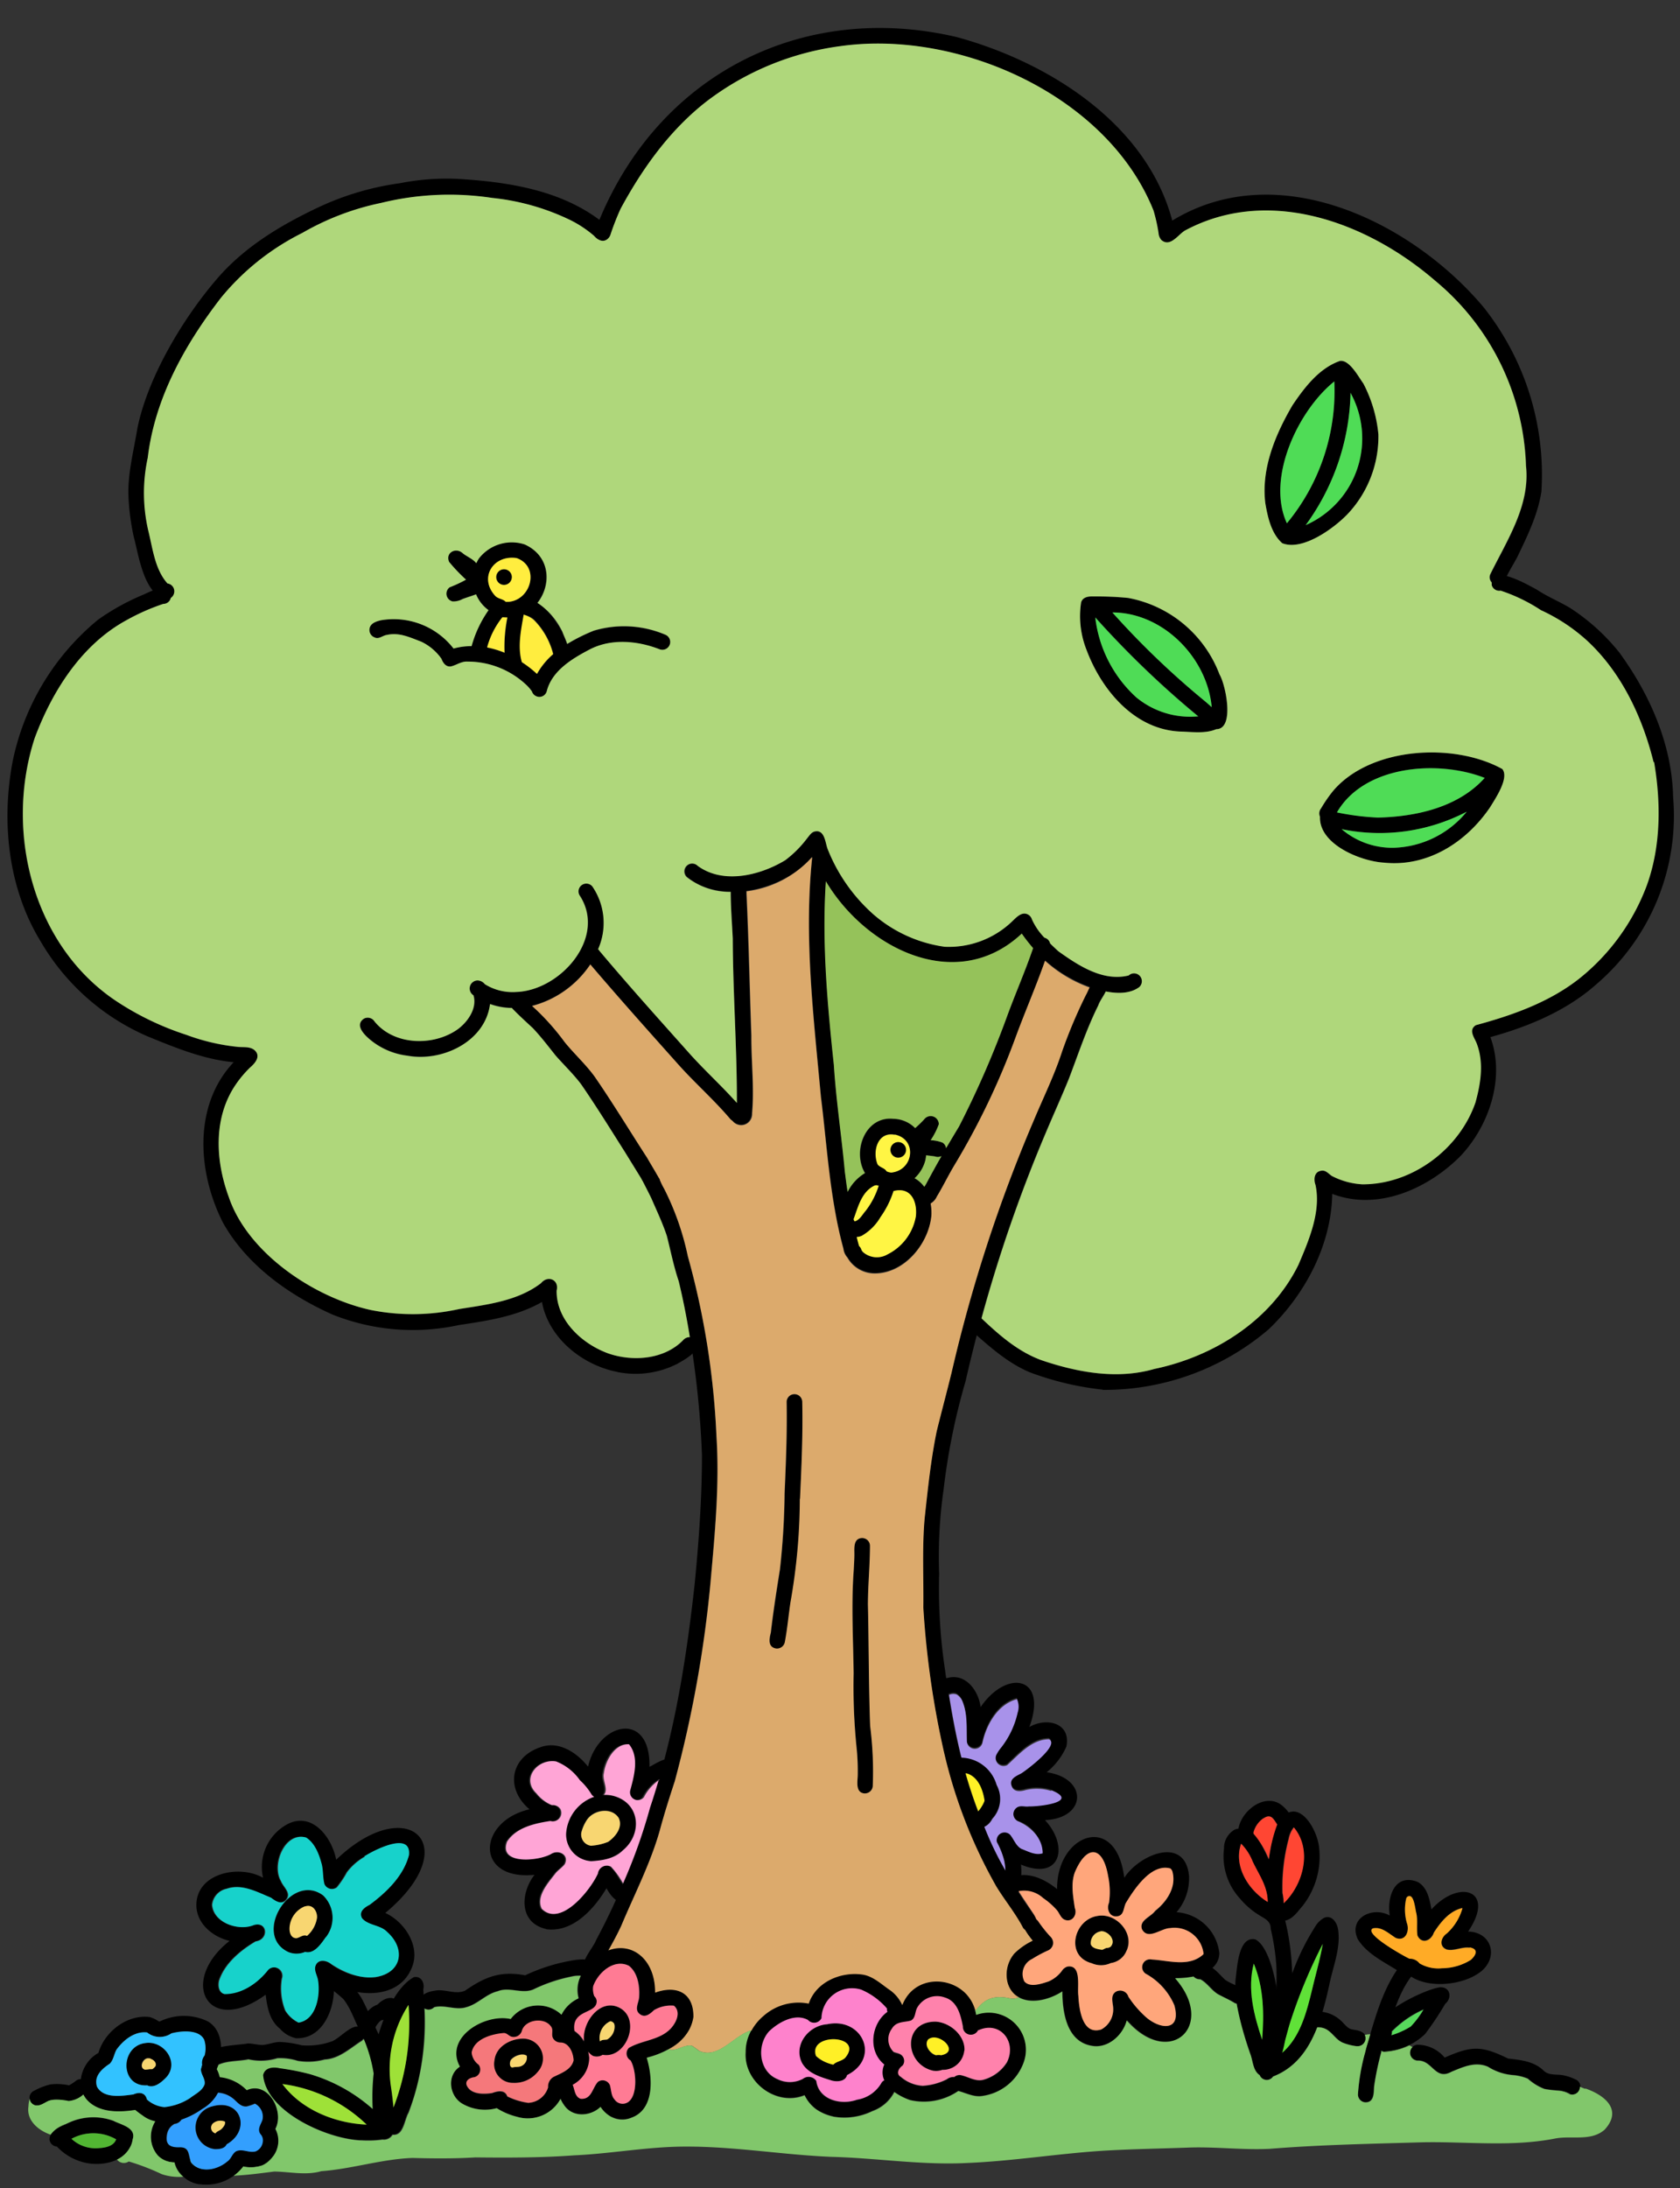 <svg id="_レイヤー_1-2" xmlns="http://www.w3.org/2000/svg" xmlns:xlink="http://www.w3.org/1999/xlink" width="244.445" height="318.211" viewBox="0 0 244.445 318.211">
  <rect x="0" y="0" width="244.445" height="318.211" fill="#333333" stroke="none"/>
  <defs>
    <clipPath id="clip-path">
      <rect id="長方形_129" data-name="長方形 129" width="244.445" height="318.211" fill="none"/>
    </clipPath>
  </defs>
  <g id="グループ_68" data-name="グループ 68" clip-path="url(#clip-path)">
    <path id="パス_1993" data-name="パス 1993" d="M3.4,112.284a1.137,1.137,0,0,1,.975,1.6h0c-.623.271-1.191.758-1.868.677a1.151,1.151,0,0,1-.92-.947h0a1.667,1.667,0,0,1,.758-1.137,1.992,1.992,0,0,1,1.056-.189Z" transform="translate(2.714 191.661)" fill="#81c76b"/>
    <path id="パス_1994" data-name="パス 1994" d="M4.9,114.11a1.151,1.151,0,0,1-1.083,1.841,5.38,5.38,0,0,1-1.083-.3,4.081,4.081,0,0,1,2.193-1.543Z" transform="translate(4.66 194.789)" fill="#81c76b"/>
    <path id="パス_1995" data-name="パス 1995" d="M7.9,115.254a3.672,3.672,0,0,1,.541.054,4.178,4.178,0,0,1-1.976,2c-.6-.758-.325-2.166,1.462-2.057Z" transform="translate(10.558 196.731)" fill="#81c76b"/>
    <path id="パス_1996" data-name="パス 1996" d="M25.259,115.81h0c-.054.054-.081.135-.135.189s-.081.108-.135.162c-.027.027-.054.081-.081.108-.054.081-.135.135-.189.217a.717.717,0,0,1-.162.135c-.054.054-.135.108-.189.162-.081.054-.135.108-.217.162s-.135.081-.217.135-.162.081-.244.135a5.047,5.047,0,0,1-2.761.162c-.027.054-.081.108-.108.162-.027.027-.054.081-.081.108a7.174,7.174,0,0,1-.92.893.486.486,0,0,1-.189.135,22.823,22.823,0,0,1-3.844-.135c-1.191.054-2.409.244-3.6.325h0a3.621,3.621,0,0,1-1.245-2.057,3.308,3.308,0,0,1-2.409-1,10.4,10.4,0,0,0,2.355.758,17.121,17.121,0,0,0,2.355-.081,20.476,20.476,0,0,1,4.819-.081,7.142,7.142,0,0,1,.758.054,64.045,64.045,0,0,0,6.443-.623h.108Z" transform="translate(14.561 197.691)" fill="#81c76b"/>
    <path id="パス_1997" data-name="パス 1997" d="M86.9,112.4a1.123,1.123,0,0,1-1.489,1.083,4.068,4.068,0,0,0-1.624-.514v-.162c.406-1.408,1.922-.893,3.086-.433Z" transform="translate(143.032 191.001)" fill="#81c76b"/>
    <path id="パス_1998" data-name="パス 1998" d="M74.062,109.31a1.156,1.156,0,0,1,.081.7,1.13,1.13,0,0,1-1.11.92,1.222,1.222,0,0,1,.244-1.218,2.416,2.416,0,0,1,.785-.406Z" transform="translate(124.552 186.595)" fill="#81c76b"/>
    <path id="パス_1999" data-name="パス 1999" d="M77.2,109.927c.568.244,1.705.541,2.626.975a10.145,10.145,0,0,1-3.627.947,1.135,1.135,0,0,1-.433-.108.163.163,0,0,1-.027.108,10.013,10.013,0,0,0-1.57-.271,1,1,0,0,1-.785.3c.054-.217.108-.46.162-.677l.568-1.949A4.95,4.95,0,0,1,75,109.3a10.961,10.961,0,0,1,1.354.325q.447.122.812.244Z" transform="translate(125.262 186.493)" fill="#81c76b"/>
    <path id="パス_2000" data-name="パス 2000" d="M76.137,109.95c.758.46,1.218,1.056.785,1.868,0,.027-.054.081-.081.108A1.153,1.153,0,0,1,76.137,109.95Z" transform="translate(129.381 187.688)" fill="#81c76b"/>
    <path id="パス_2001" data-name="パス 2001" d="M36.677,109.663a7.763,7.763,0,0,1,2.626-.623,7.217,7.217,0,0,1-2.951,2.815,1.151,1.151,0,0,1,.325-2.166Z" transform="translate(60.965 186.134)" fill="#dcaa6c"/>
    <path id="パス_2002" data-name="パス 2002" d="M42.14,108.27a1.071,1.071,0,0,1,.812,1.11c-.162,1.435-1.543.975-2.572,1.029A7.91,7.91,0,0,1,42.14,108.27Z" transform="translate(68.93 184.82)" fill="#dcaa6c"/>
    <path id="パス_2003" data-name="パス 2003" d="M53.778,109.373c-.487.541-.947.866-1.76.325-.893-.812-.081-1.814.623-2.518a5.3,5.3,0,0,1,1.137,2.193Z" transform="translate(88.125 182.959)" fill="#dcaa6c"/>
    <path id="パス_2004" data-name="パス 2004" d="M56.505,107.425a1.045,1.045,0,0,1-.677,1.272,3.892,3.892,0,0,1-.677-.487,3.5,3.5,0,0,1-1-1.76,6.922,6.922,0,0,1,.731.135,1.283,1.283,0,0,1,1.651.839Z" transform="translate(92.436 181.713)" fill="#dcaa6c"/>
    <path id="パス_2005" data-name="パス 2005" d="M44.411,44.579a1.109,1.109,0,0,1-.92-.785,7.2,7.2,0,0,0-1.056-1.164,12.3,12.3,0,0,0-8.311-3.167c-.893-.054-1.6.514-2.409.7-.731.108-1.164-.514-1.381-1.11a7.747,7.747,0,0,0-2.951-2.49c-1.705-.65-3.194-1.381-5.008-.975-.623.081-1.164.677-1.787.352a1.15,1.15,0,0,1-.731-1.218c.108-.839.975-1.083,1.678-1.272a10.926,10.926,0,0,1,10.557,4.115c4.3-1.191,9.041.731,12.209,3.682C46.008,38.136,49.31,36.3,52.5,35a15.348,15.348,0,0,1,10.476.6,1.142,1.142,0,0,1-.866,2.111c-3.275-1.272-7.147-1.624-10.314.081-2.518,1.326-5.36,3.059-6.118,6.01a1.151,1.151,0,0,1-1.245.839Z" transform="translate(33.877 56.746)"/>
    <path id="パス_2006" data-name="パス 2006" d="M79.326,49.895c5.6-.135,11.8-1.462,15.674-5.793-6.768-2.653-17.514-1.841-21.494,5.008a37.282,37.282,0,0,0,5.983.758h-.135Zm2.463,4.385a14.289,14.289,0,0,0,10.584-5.225,27.43,27.43,0,0,1-18.164,2.518,11.448,11.448,0,0,0,7.607,2.707Zm-1.435,2.166c-3.384-.189-9.5-2.626-9.339-6.686a1.166,1.166,0,0,1,.162-1.218A18.482,18.482,0,0,1,72.937,46c5.441-6.389,17.569-7.065,24.607-3.167,1.056,1.3-1.029,4.358-1.787,5.576-3.465,5.089-9.1,8.69-15.4,8.04Z" transform="translate(121.048 68.998)"/>
    <path id="パス_2007" data-name="パス 2007" d="M71.22,43a30.166,30.166,0,0,0,6.9-20.628C72.845,26.6,68.188,36.453,71.22,43Zm9.258-18.733a33.854,33.854,0,0,1-6.524,19,13.774,13.774,0,0,0,6.524-19.247ZM70.544,45.9c-1.6-1.408-2.139-3.763-2.463-5.82-.623-5.008,1.462-9.989,3.952-14.239,1.76-2.572,3.871-5.387,6.9-6.443,1.381-.217,2.68,2.274,3.411,3.275a20.423,20.423,0,0,1,2.193,7.417A16.457,16.457,0,0,1,80.018,41.7c-1.976,2.084-6.524,5.387-9.475,4.2Z" transform="translate(116.025 33.091)"/>
    <path id="パス_2008" data-name="パス 2008" d="M76.131,47.174c.379.3.731.623,1.083.947-.65-7.174-7.092-13.725-14.428-13.752A119.238,119.238,0,0,0,76.131,47.174Zm-.812,2.3a139.529,139.529,0,0,1-15-14.4h0a18.366,18.366,0,0,0,5.955,11.613A12.253,12.253,0,0,0,75.319,49.475ZM72.774,51.7c-6.713-.244-11.532-6.01-13.752-11.884a12.815,12.815,0,0,1-.785-6.9c.217-.758,1.029-.893,1.705-.866,1.705,0,3.438.054,5.143.217A17.719,17.719,0,0,1,78.378,43.384c.893,1.489,2.22,7.9-.46,7.959-1.57.677-3.465.406-5.143.352Z" transform="translate(99.068 54.691)"/>
    <path id="パス_2009" data-name="パス 2009" d="M97.619,67.865a20.122,20.122,0,0,1-11.776-8.311c-10.639,9.989-26.069.271-30.319-11.424-3.817,4.954-13.319,7.417-18.381,3.167a1.13,1.13,0,0,1,1.57-1.624c3.709,2.734,9.069,1.408,12.75-.812a15.959,15.959,0,0,0,3.167-3.167c.3-.379.6-.866,1.083-1,1.516-.406,1.57,1.651,1.922,2.545a24.842,24.842,0,0,0,6.659,9.5,20.1,20.1,0,0,0,10.368,4.71,13.292,13.292,0,0,0,9.691-3.573c.677-.65,1.57-1.76,2.572-1.029a1.2,1.2,0,0,1,.433.623A15.937,15.937,0,0,0,91.2,62.126c2.924,2.111,6.5,4.467,10.233,3.519a1.142,1.142,0,1,1,1.516,1.705c-1.516,1.083-3.573.893-5.306.541Z" transform="translate(62.827 76.203)"/>
    <path id="パス_2010" data-name="パス 2010" d="M26.185,72.492a10.867,10.867,0,0,1-5.225-2.22c-.866-.7-2.436-2.166-1.056-3.14a1.172,1.172,0,0,1,1.57.379C24.29,71,29.974,71.165,33.521,68.7c1.489-1.056,2.951-3.086,2.355-4.981a1.171,1.171,0,0,1,.568-2.166,1.372,1.372,0,0,1,1.083.541A7.609,7.609,0,0,0,42.1,63.234c6.389-.189,13.156-7.823,9.285-13.941a1.137,1.137,0,0,1,1.787-1.408c6.01,8.8-5.631,20.411-14.862,17.081-.7,5.5-7.038,8.473-12.1,7.5Z" transform="translate(33.045 80.997)"/>
    <path id="パス_2011" data-name="パス 2011" d="M52.787,76.046c-2.3-2.734-4.981-5.116-7.39-7.742-4.737-5.306-9.42-10.557-14-15.944A1.15,1.15,0,0,1,33.025,50.9a3.528,3.528,0,0,1,.839.839c4.3,5.116,8.825,10.124,13.264,15.105,2.409,2.626,5.062,5.035,7.39,7.742a1.134,1.134,0,0,1-1.732,1.462Z" transform="translate(53.41 86.593)"/>
    <path id="パス_2012" data-name="パス 2012" d="M39.451,82.133a1.123,1.123,0,0,1,.135-1.6,1.135,1.135,0,0,1,.758-.271c.027-8.094-.568-16.215-.6-24.309-.081-2.328-.325-4.629-.3-6.957,0-.487-.108-1.029.271-1.435a1.18,1.18,0,0,1,2.03.541c.027.379-.081,1-.054,1.3.325,6.876.46,13.752.7,20.6,0,3.763.46,7.553.108,11.315-.108,1.868-2,2.274-3.086.812Z" transform="translate(66.881 80.532)"/>
    <path id="パス_2013" data-name="パス 2013" d="M49.07,105.605a2.3,2.3,0,0,1-.568-1.272,53.722,53.722,0,0,1-1.218-5.5c-1-5.6-1.354-11.018-2.057-16.594-1.056-11.559-2.49-23.172-1.272-34.758-1.164-1.164,1-3.248,2-1.76.541.92.189,2.057.162,3.086-.866,9.664,0,19.274,1,28.884.352,5.17,1.137,10.476,1.6,15.538a79.874,79.874,0,0,0,1.624,9.15c.162.6.3,1.191.46,1.732a1.184,1.184,0,0,1-.108,1.381,1.146,1.146,0,0,1-1.6.081Z" transform="translate(74.235 77.173)"/>
    <path id="パス_2014" data-name="パス 2014" d="M44.25,76.443c-2.111-3.33-4.223-6.713-6.443-9.962-1.11-1.489-2.463-2.761-3.682-4.142-1.083-1.354-2.111-2.761-3.33-4.006-1.029-.947-2-1.841-2.951-2.815a1.332,1.332,0,0,1-.433-1.191,1.167,1.167,0,0,1,2.166-.3,44.307,44.307,0,0,1,5.82,6.307c1.408,1.705,3.032,3.194,4.358,5.008,2.653,3.871,5.089,7.877,7.634,11.8.623,1.056,1.272,2.139,1.895,3.194a14.523,14.523,0,0,0-2.084.7.205.205,0,0,0-.108.054c-.92-1.543-1.895-3.086-2.842-4.629Z" transform="translate(46.761 91.177)"/>
    <path id="パス_2015" data-name="パス 2015" d="M31.971,179.743c-1.787-.92.812-3.546,1.245-4.764a99.312,99.312,0,0,0,7.85-19.274c3.519-10.449,5.252-21.386,6.47-32.295.623-6.307,1.083-12.615,1.083-18.949a134.544,134.544,0,0,0-3.357-25.284c-.731-2.166-1.164-4.412-1.733-6.605-.623-1.868-1.462-3.654-2.247-5.441-.406-.839-.866-1.678-1.272-2.518a1.132,1.132,0,0,1,.108-1.543c1.732-1.218,2.328,1.57,3,2.653a39.419,39.419,0,0,1,3.438,9.8,116.255,116.255,0,0,1,4.169,26.231c.46,7.038-.271,14.212-.866,21.2a176.823,176.823,0,0,1-5.2,28.911c-.758,2.382-1.516,4.791-2.193,7.2-1.354,4.791-3.682,9.2-5.576,13.779-.92,1.976-2.03,3.844-3.086,5.739-.3.758-.893,1.651-1.841,1.191Z" transform="translate(53.517 107.147)"/>
    <path id="パス_2016" data-name="パス 2016" d="M64.053,190.453c-1.11-2.057-2.626-3.871-3.817-5.874a72.422,72.422,0,0,1-7.823-20.492,131.618,131.618,0,0,1-2.788-20.032c.081-4.3-.162-8.662.189-12.967.487-4.25.92-8.5,1.76-12.7.7-2.842,1.462-5.658,2.166-8.527A219.138,219.138,0,0,1,65.7,73.184c1.381-3.3,2.951-6.524,4.088-9.935a65.406,65.406,0,0,1,3.492-8.284c.568-.947.975-2.788,2.409-2.355,1.76.893-.217,2.653-.6,3.844-1.732,3.465-2.924,7.119-4.3,10.72-1.056,2.572-2.22,5.143-3.3,7.715A215.2,215.2,0,0,0,55.8,111.137,95.062,95.062,0,0,0,52.6,126.892a68.436,68.436,0,0,0-.65,12.236,79.582,79.582,0,0,0,.839,13.887c1.083,7.8,2.545,15.62,5.712,22.874a60.8,60.8,0,0,0,7.011,12.561c.568.785,1.245,2.03.027,2.6a1.121,1.121,0,0,1-1.489-.6Z" transform="translate(84.698 89.697)"/>
    <path id="パス_2017" data-name="パス 2017" d="M89.187,145.555c-5.116-.975-10.043-4.9-11.018-10.178-3.682,2.111-7.959,2.734-12.1,3.357a31.469,31.469,0,0,1-18.408-1.543c-6.334-2.842-12.425-7.174-15.89-13.319-3.709-7.282-4.412-17.054,1.543-23.362-4.358-.406-8.5-2.111-12.534-3.763A33.293,33.293,0,0,1,5.242,82.969C.505,75.253-.524,65.589,1.155,56.764a36.013,36.013,0,0,1,12.425-20.6,33.528,33.528,0,0,1,6.686-3.682c1.137-.541,3.654-1.787,3.925.244a1.144,1.144,0,0,1-1.137,1.137,31.05,31.05,0,0,0-5.333,2.355C11.171,39.791,6.894,46.559,4.349,53.381c-4.412,13.535-.325,30.1,11.83,38.2a41.738,41.738,0,0,0,10.26,4.954,28.278,28.278,0,0,0,7.282,1.732c.92.162,2.057-.108,2.761.6.812.866-.081,1.841-.758,2.436a14.087,14.087,0,0,0-2.22,2.68c-3.14,4.791-2.788,10.909-.893,16.08,2.788,8.256,12.561,14.753,20.79,16.513a31.128,31.128,0,0,0,12.75-.162c4.088-.65,8.527-1.191,11.911-3.763,1-1.218,2.653-.487,2.274,1.083-.054,4.331,3.709,7.769,7.553,9.15,3.573,1.218,8.121.866,10.855-1.949a1.156,1.156,0,0,1,1.6-.217c1.516,1.516-1.354,3-2.49,3.654a13.4,13.4,0,0,1-8.69,1.191Z" transform="translate(0.686 53.953)"/>
    <path id="パス_2018" data-name="パス 2018" d="M12.316,84.628c-3.194-.975-3.871-6.28-4.629-9.123a34.073,34.073,0,0,1-.785-6.2c-.054-3.221.785-6.362,1.3-9.529,1.489-7.417,6.578-15.944,11.5-21.683,3.979-4.683,9.285-7.877,14.78-10.476a40.935,40.935,0,0,1,11.965-3.546,34.868,34.868,0,0,1,9.637-.541c6.74.487,13.806,1.733,19.355,5.874C84.241,8.182,105.085-2.4,127.418,2.822c13.4,3.654,27.612,12.588,31.374,26.691,15.295-9.339,34.785.108,45.289,12.588A39.115,39.115,0,0,1,212.5,68.928c-.514,3.357-2.057,6.5-3.519,9.529-.6,1.137-1.3,2.193-1.787,3.357a1.136,1.136,0,0,1-2.111-.839c2.436-4.954,5.82-10.016,5.2-15.755a36.513,36.513,0,0,0-13.21-26.935c-9.827-8.473-24.228-13.86-36.437-7.282-1,.623-2.139,2.463-3.411,1.354a1.84,1.84,0,0,1-.406-1c-.189-1.11-.433-2.193-.731-3.276C149.4,11.4,127.879,1.793,110.689,4.148a40.937,40.937,0,0,0-19.572,8.013c-5.36,4.142-9.366,9.745-12.561,15.62-.541,1.218-1.029,2.436-1.462,3.709a1.5,1.5,0,0,1-.6.812c-.65.406-1.381-.054-1.814-.568a17.4,17.4,0,0,0-3.465-2.274,34,34,0,0,0-11.37-3.221,41.165,41.165,0,0,0-16.161.731,38.512,38.512,0,0,0-11.424,4.358,37.038,37.038,0,0,0-11.83,9.42c-5.279,6.795-9.664,14.618-10.666,23.28a24.206,24.206,0,0,0,.081,10.612c.65,2.6.947,5.576,2.788,7.661,1.543.217,1.137,2.382-.3,2.355Z" transform="translate(11.777 2.565)"/>
    <path id="パス_2019" data-name="パス 2019" d="M71.735,149.353a43.3,43.3,0,0,1-10.612-2.518c-3.3-1.381-5.955-3.817-8.608-6.145a1.21,1.21,0,0,1-.352-1.624,1.176,1.176,0,0,1,1.543-.433c2.707,2.572,5.576,5.2,9.15,6.47,5.2,1.76,10.909,2.788,16.3,1.245,8.69-1.814,16.973-7.011,20.979-15.132,1.516-3.546,3.357-7.742,2.49-11.64-.3-.785-.189-1.922.839-2.057.65-.108,1.056.46,1.543.758a11.025,11.025,0,0,0,4.467,1.218A18,18,0,0,0,125.9,107.584c.758-2.761,1.218-5.658.244-8.392-.3-.947-1.381-2.084-.189-2.842,5.333-1.435,10.693-3.33,15.078-6.795a31.4,31.4,0,0,0,9.827-13.616c2-5.685,2-11.938,1-17.839-1.624-6.578-4.683-13.075-9.718-17.7a26.528,26.528,0,0,0-6.659-4.385,26.694,26.694,0,0,0-5.874-2.842,1.14,1.14,0,0,1-1.3-.812c-.379-3.357,5.333,0,6.605.677,1.543,1.029,3.248,1.705,4.819,2.653a30.144,30.144,0,0,1,7.147,6.47c4.44,6.091,7.661,13.373,7.823,20.979a32.238,32.238,0,0,1-11.1,27.206c-4.358,3.9-9.908,6.2-15.484,7.742,2.166,5.847-.135,12.777-4.277,17.217-4.737,4.819-12.1,8.121-18.733,5.576-.135,7.417-3.925,14.591-9.231,19.68a36.848,36.848,0,0,1-24.2,8.825Z" transform="translate(88.737 52.726)"/>
    <path id="パス_2020" data-name="パス 2020" d="M47.571,119.778c-1.381-.135-1-1.76-.975-2.68a32.982,32.982,0,0,0-.135-3.654A84.8,84.8,0,0,1,46,102.318c-.081-4.954-.352-9.881,0-14.835.054-.866.081-1.705.108-2.49,0-.92-.162-2.3,1.083-2.382a1.145,1.145,0,0,1,1.191,1.083c0,2.869-.271,5.739-.3,8.608.135,5.874.108,11.776.325,17.65a49.783,49.783,0,0,1,.379,8.744,1.165,1.165,0,0,1-1.218,1.056Z" transform="translate(78.224 141.017)"/>
    <path id="パス_2021" data-name="パス 2021" d="M42.232,111.869c-1.137-.271-.893-1.435-.677-2.3.379-3.086.839-6.145,1.326-9.2a107.5,107.5,0,0,0,.677-11.045c.189-4.412.379-8.825.3-13.237a1.139,1.139,0,0,1,2.274-.135c.081,4.764-.108,9.448-.325,14.158a87.032,87.032,0,0,1-1.354,15c-.3,1.949-.46,3.952-.839,5.9a1.159,1.159,0,0,1-1.354.866Z" transform="translate(70.624 127.865)"/>
    <path id="パス_2022" data-name="パス 2022" d="M49.819,88.853c-.975-.893.189-1.895.623-2.761,1.435-2.734,3.113-5.576,4.71-8.2a142.079,142.079,0,0,0,6.93-15.863c1.354-3.709,2.978-7.309,4.169-11.072a1.139,1.139,0,0,1,2.057.975c-1.435,4.44-3.33,8.69-4.927,13.048A104.284,104.284,0,0,1,54.475,83.52c-.893,1.489-1.624,3.032-2.518,4.494-.379.812-1.3,1.57-2.111.839Z" transform="translate(84.396 85.913)"/>
    <path id="パス_2023" data-name="パス 2023" d="M25.4,127.185c2.572-.406,3.167-3.9,2.842-6.064-.081-.677-.514-1.3-.433-1.976.244-1.218,1.57-1.11,2.355-.46a9.668,9.668,0,0,0,6.524,1.868c3.763-.65,4.3-4.142,1.6-6.551-1-1.056-2.761-.92-3.654-2-.514-.947.379-1.57,1.11-1.949,2.463-1.814,4.927-4.169,5.712-7.2.406-3.573-5.062-.758-6.5.162a8.906,8.906,0,0,0-2.572,2.247,13.819,13.819,0,0,1-1.489,2.22,1.2,1.2,0,0,1-1.814-.487c-.244-.92-.162-1.895-.379-2.842a6.343,6.343,0,0,0-2.274-3.925c-3.113-.893-5.062,3.952-3.654,6.334.325.866,1.543,1.733.785,2.68-.677.839-1.57.244-2.247-.271-2-.839-4.2-2.084-6.416-1.3a2.668,2.668,0,0,0-2.139,2.355c.217,2.653,3.9,3.844,6.064,2.924,2.03-.568,2.22,2.139.271,2.382-2.193,1.3-4.467,3.167-5.306,5.658-.189.731-.081,1.814.785,2a8.373,8.373,0,0,0,6.307-3.465c.866-1.056,2.463.054,2.03,1.245a8.475,8.475,0,0,0,.514,4.629,4.8,4.8,0,0,0,1.922,1.76Zm-.189,2.274a4.307,4.307,0,0,1-2.49-1.408c-1.516-1.191-1.868-3.14-2.084-4.954-8.446,6.145-12.723-1.949-5.252-7.823-2.328-.541-4.6-2.328-4.819-4.846-.325-4.927,6.118-6.362,9.691-4.331a7.056,7.056,0,0,1,3.709-7.877c3.573-1.678,6.334,2.111,6.93,5.252,10.422-9.989,18.949-2.084,7.147,7.742,2.788,1.272,5.116,4.791,3.9,7.85-1.76,4.629-7.634,4.467-11.4,2.518.271,3.33-1.489,7.932-5.387,7.85Z" transform="translate(18.019 166.961)"/>
    <path id="パス_2024" data-name="パス 2024" d="M18.089,108.531c.514-.108.947-.568,1.489-.325a4.415,4.415,0,0,0,1.462-2.68c0-1-.677-1.976-1.76-1.6a3.555,3.555,0,0,0-2.22,3.248c0,.65.271,1.435,1.056,1.381Zm-1.245,2.03c-5.306-2.49.406-11.721,5.062-8.256a4.559,4.559,0,0,1,.379,6.091c-.677.947-1.678,2.49-3,2.139A3.168,3.168,0,0,1,16.844,110.561Z" transform="translate(25.115 173.325)"/>
    <path id="パス_2025" data-name="パス 2025" d="M32.826,122.876c.108.92.217,1.814.325,2.734a34.946,34.946,0,0,0,2.193-14.889,17.215,17.215,0,0,0-2.49,12.155Zm-3.6,5.225a21.788,21.788,0,0,0-12.263-5.9C19.751,125.962,24.65,127.912,29.225,128.1Zm-.785,2.247c-4.819-.135-13.86-4.115-14.32-9.5.217-1.11,1.489-1.218,2.409-1a40.985,40.985,0,0,1,4.412.866,23.877,23.877,0,0,1,9.123,5.062,33,33,0,0,1,.135-5.17,21.241,21.241,0,0,0-1.868-6.01c-.839-1.57-1.354-3.33-2.463-4.737a19.732,19.732,0,0,0-2.518-1.976,1.14,1.14,0,0,1,1.6-1.624,9.824,9.824,0,0,1,3.573,3.492c.893,1.705,1.651,3.492,2.463,5.225.785-2.734,2.545-6.9,5.116-8.311,1.083-.244,1.624.866,1.381,1.787.46,5.983.108,12.236-2.193,17.866-.65,1.056-.7,3.357-2.328,3.194a1.446,1.446,0,0,1-1.435.7,13.1,13.1,0,0,1-3.086.108Z" transform="translate(24.103 180.852)"/>
    <path id="パス_2026" data-name="パス 2026" d="M34.608,122.018c-4.033-.839-3.9-5.17-1.787-7.9-8.717.866-8.338-7.769-.731-9.529-3.546-3-2.815-7.553,1.624-9.041,2.68-.947,5.279.812,6.9,2.842,1.462-6.47,9.1-8.229,8.933.027,1.083-.541,3.221-2.111,3.871-.325.3,1.218-1.11,1.435-1.922,1.814a6.488,6.488,0,0,0-2.978,2.924,1.138,1.138,0,0,1-1.976-1.029c.568-2.084,1.354-4.819-.189-6.659h0c-2.084-.108-3.411,2.382-3.654,4.2-.3,1.137.975,2.626-.271,3.411a1.144,1.144,0,0,1-1.543-.433,8.644,8.644,0,0,0-1.624-1.949A7.617,7.617,0,0,0,35.8,97.628c-2.653-.433-5.143,2.49-2.842,4.656a5.536,5.536,0,0,0,2.247,1.705,1.268,1.268,0,0,1,1.245.6,1.224,1.224,0,0,1-1.462,1.705c-2.274.352-4.954.947-6.307,3-1.272,3.438,4.683,2.815,6.416,1.787,1.137-.677,2.68.135,1.976,1.489-.379.487-.92.812-1.3,1.272-1.056,1.381-2.924,3.357-2.057,5.2,2.761,2.815,7.119-2.734,8.175-5.116a1.308,1.308,0,0,1,1.895-1c.92.758,1.354,2,2.139,2.924,2.382.866-.352,4.494-2.626.217-1.841,3.059-4.927,6.5-8.825,5.955Z" transform="translate(44.952 158.511)"/>
    <path id="パス_2027" data-name="パス 2027" d="M34.066,103.782a6.7,6.7,0,0,0,2.518-.568c1.083-.731,2.193-2.139,1.543-3.465v.027s0,.054.027.054c-1-1.76-3.709-1.326-4.71.217a6.2,6.2,0,0,0-.785,1.787,1.691,1.691,0,0,0,1.381,1.922Zm0,2.274a3.9,3.9,0,0,1-3.654-4.033c.162-3.411,3.627-6.389,7.065-5.414,3.763,1.11,4.033,5.549,1.191,7.877a6.709,6.709,0,0,1-4.6,1.57Z" transform="translate(51.909 164.593)"/>
    <path id="パス_2028" data-name="パス 2028" d="M35.493,121.893a3.166,3.166,0,0,0,2.869-2.247,1.607,1.607,0,0,1,.785-1.516c1.137-.541,2.572-1.029,2.924-2.382-.027-1.056-.65-2.545-1.868-2.572a1.294,1.294,0,0,1-1.11-.6c-.325-.6.162-1.218-.352-1.787a2.569,2.569,0,0,0-4.169.6,1.234,1.234,0,0,1-1.516.947c-.433-.108-.677-.541-1.137-.541-1.76.135-4.385.866-4.683,2.9v-.162a2.483,2.483,0,0,0,1.029,1.868,1.177,1.177,0,0,1-.623,1.814c-.623.054-1.408.46-1.137,1.191.6,1.326,2.436,1.3,3.682,1.11.785-.271,1.841-.514,2.22.487a10.4,10.4,0,0,0,3.086.92Zm-1.57,2.03a10.421,10.421,0,0,1-3.032-1.272,6.559,6.559,0,0,1-4.954-.623c-1.949-1.083-2.382-4.142-.406-5.414-2.328-4.3,3.654-7.8,7.39-6.93,2-3.032,7.769-2.518,8.338,1.381,1.814.541,2.869,2.49,3.086,4.277.189,2.22-1.814,3.925-3.709,4.629a5.326,5.326,0,0,1-6.686,3.979Z" transform="translate(41.387 183.893)"/>
    <path id="パス_2029" data-name="パス 2029" d="M29.257,113.679c.433-.135.92,0,1.326-.244a1.292,1.292,0,0,0,.7-1.462c-.65-.487-1.868.027-2.328.6-.189.325-.244,1.137.271,1.083Zm.081,2.274a2.725,2.725,0,0,1-2.734-3.3c.217-2,2.355-3.14,4.2-3.14a2.883,2.883,0,0,1,2.111,4.818A4.391,4.391,0,0,1,29.338,115.953Z" transform="translate(45.349 186.937)"/>
    <path id="パス_2030" data-name="パス 2030" d="M37.787,129.237a4.284,4.284,0,0,1-1.624-1.489c-1.462,1.408-4.061,1.57-5.279-.217-.7-.947-1.624-3.275.135-3.6,1.705-.135.92,2.193,2.247,2.653,1.624.162,1.705-1.57,2.545-2.463a1.155,1.155,0,0,1,1.732.487c.217.7.162,1.516.7,2.111a1.416,1.416,0,0,0,1.949.352c1.462-1,1.191-4.683.352-6.064a1.156,1.156,0,0,1-.244-1.814c1.922-1.11,4.521-1.11,6.118-2.842.785-.866,1.489-2.409.433-3.3a4.511,4.511,0,0,0-2.869.65c-.6.514-1.326,1.191-2.084.568-.866-.65-.081-1.705-.081-2.572.108-1.543-.217-3.438-1.489-4.44-2.166-1.083-4.521,1-5.2,2.978a2.881,2.881,0,0,0,.162,1.435,1.26,1.26,0,0,1,.352.677c.081,1.976-3.627,1.164-3.248,4.277a1.162,1.162,0,0,1-1.164,1.11c-1,0-1.218-1.056-1.137-1.868a4.813,4.813,0,0,1,2.9-3.952h0a5.292,5.292,0,0,1,1.678-5.17c4.358-4.358,9.5-1.516,9.448,4.385,3.113-1.11,5.631,0,5.576,3.546-.46,3.384-3.763,5.143-6.768,5.9.893,2.869,1.164,7.553-2.274,8.744a3.3,3.3,0,0,1-2.815-.108Z" transform="translate(51.22 178.606)"/>
    <path id="パス_2031" data-name="パス 2031" d="M33.771,112.924c.271-.271.65-.19,1-.244a2.151,2.151,0,0,0,1.083-2.193v.108a.163.163,0,0,0-.027-.108v-.054a.675.675,0,0,0-.731-.406h.162a2.619,2.619,0,0,0-1.516,2.9H33.8Zm-1.11,2.111c-3.221-2.111.189-8.771,3.844-7.011,3.3,1.6,1.11,7.5-2.382,6.876a1.557,1.557,0,0,1-1.462.135Z" transform="translate(53.558 183.901)"/>
    <path id="パス_2032" data-name="パス 2032" d="M54.2,121.686a9.058,9.058,0,0,0,3.465-.947,1.406,1.406,0,0,1,1.083-.325,1.069,1.069,0,0,1,1.083-.244c1.029.244,2.03.893,3.113.65a5.892,5.892,0,0,0,3.465-2.545c1.489-2.951-.975-6.064-4.142-4.656a1.157,1.157,0,0,1-2.22-.514c-.352-1.651-.785-3.627-2.653-4.2a3.256,3.256,0,0,0-4.006,1.489c-.352.6-.189,1.489-.92,1.868-1.056.3-2.166.081-2.788,1.218a2.585,2.585,0,0,0,.271,3.33c.487.217.975.189,1.3.623a1.178,1.178,0,0,1,0,1.381c-.541.379-.975,1.191-.244,1.624a5.277,5.277,0,0,0,3.221,1.272Zm-1.895,2c-2.111-.731-4.873-2.518-3.763-5.116-3.086-2.436-1.462-8.067,2.49-8.419,1.868-5.631,9.962-4.6,10.882,1.137a5.4,5.4,0,0,1,6.93,6.876,7.43,7.43,0,0,1-6.064,4.927c-1.218.189-2.328-.433-3.465-.731A8.962,8.962,0,0,1,52.31,123.689Z" transform="translate(80.118 181.663)"/>
    <path id="パス_2033" data-name="パス 2033" d="M52.587,113.5a1.341,1.341,0,0,1,.731,0c2.788-.541-.325-3.438-1.841-2.328-.758.812.189,2.139,1.11,2.355Zm-.352,2.247c-4.223-.893-4.575-7.174.325-7.147,2.084.108,4.277,2,4.2,4.2a3.086,3.086,0,0,1-3.194,2.788,2.648,2.648,0,0,1-1.3.135Z" transform="translate(83.604 185.383)"/>
    <path id="パス_2034" data-name="パス 2034" d="M52.883,126.773a6.662,6.662,0,0,1-2.518-1.056,5.447,5.447,0,0,1-1.705-2.057c-4.115,1.678-8.879-1.895-8.581-6.28-.054-4.467,4.927-8.067,9.15-7.065,1.056-3.167,4.683-4.683,7.823-4.223,1.489.217,2.653,1.272,3.817,2.139a5.746,5.746,0,0,1,1.895,2.139c.893,1.922-2,2.924-2.139.785a10,10,0,0,0-3.763-2.761,4.442,4.442,0,0,0-5.766,4.142,1.211,1.211,0,0,1-1.976.271c-1.868-1.056-4.277.325-5.658,1.651-1.814,2.057-1.462,5.793,1.191,6.93a4.048,4.048,0,0,0,3.736-.027,1.317,1.317,0,0,1,1.949.3c.352,2.788,3.573,3.573,5.928,2.734a5,5,0,0,0,3.573-2.49,1.138,1.138,0,0,1,1.787,1.408,5.675,5.675,0,0,1-3.14,2.68,9.313,9.313,0,0,1-5.658.812Z" transform="translate(68.392 180.962)"/>
    <path id="パス_2035" data-name="パス 2035" d="M47.906,114.7c.487-.514,1.381-.514,1.841-1.11-.027.027-.054.081-.108.108,2.842-3.384-5.522-3.736-4.25-.244-.027-.027-.054-.081-.081-.108.568.812,1.678,1.029,2.572,1.354Zm-.162,2.328c-1.624-.514-3.546-1-4.412-2.626-1.272-2.572.975-5.387,3.654-5.576,5.116-1.11,7.877,4.927,2.924,7.39-.244.92-1.381.975-2.166.812Z" transform="translate(73.342 185.537)"/>
    <path id="パス_2036" data-name="パス 2036" d="M60.681,121.276c-.785-.352-.758-1.245-.433-1.922a7.4,7.4,0,0,0-.081-2.572,12.2,12.2,0,0,0-1.083-2.761,1.149,1.149,0,0,1,1.922-1.083c.568.677.839,1.624,1.651,2.057,1,.379,2,.975,3.086.65h0a5.263,5.263,0,0,0-3.438-4.6,1.135,1.135,0,0,1-.812-.975,1.185,1.185,0,0,1,.7-1.191,5.858,5.858,0,0,1,1.543-.054c1.678.027,7.417-.65,3.248-2.355a7,7,0,0,0-3.736-.135c-.731.217-1.705.352-2.03-.541-.406-1.083.65-1.489,1.408-1.895.785-.541,5.631-4.142,4.006-4.954-2.518.027-4.358,2.193-6.064,3.763a1.15,1.15,0,0,1-1.6-1.462,6.939,6.939,0,0,1,.6-.947,12.52,12.52,0,0,0,2.518-5.225,2.823,2.823,0,0,0-.108-1.949c-2.815.731-4.467,3.736-5.035,6.416a1.157,1.157,0,0,1-2.247-.189c-.081-1.976.135-4.033-.65-5.9a2.156,2.156,0,0,0-.839-1c-.541-.244-1.083.081-1.6.189a1.129,1.129,0,0,1-1.218-.839c-.244-.975.731-1.489,1.57-1.6,2.626-.677,4.467,1.895,4.764,4.25,3.817-5.576,9.827-4.494,7.092,2.9,2.518-1.462,6.091-.6,5.387,2.842a9.9,9.9,0,0,1-2.869,3.736c6.01.839,5.874,6.686-.244,6.957,3.492,3.736,2.355,8.906-3.492,6.47.135,1.326.162,4.412-1.868,3.817Z" transform="translate(85.959 153.785)"/>
    <path id="パス_2037" data-name="パス 2037" d="M54.808,104.353c-1.543-1.137.65-2.436.893-3.627-.244-1.462-.812-3.194-2.247-3.844-.514-.217-1.11-.108-1.624-.379a1.149,1.149,0,0,1,.46-2.111,5.519,5.519,0,0,1,5.143,3.979,4.218,4.218,0,0,1-.623,4.927c-.406.731-1.11,1.6-2,1.056Z" transform="translate(87.554 161.126)"/>
    <path id="パス_2038" data-name="パス 2038" d="M66.577,128.969c-3.492-.7-4.061-4.873-4.088-7.877-1.976,1.272-5.116,2.111-7.038.379-1.624-1.516-1.381-4.3,0-5.9a9.732,9.732,0,0,1,2.68-1.868c-.6-.839-1.976-2.057-.812-3.032a1.136,1.136,0,0,1,1.6.244,19.265,19.265,0,0,0,1.732,2.193,1.385,1.385,0,0,1,.46.975,1.271,1.271,0,0,1-.785,1.11,18.359,18.359,0,0,0-2.274,1.218,2.373,2.373,0,0,0-1.11,3.275,214.709,214.709,0,0,0-.054-.108c.785,1.029,2.572.406,3.6.081a5.05,5.05,0,0,0,1.922-1.516,1.657,1.657,0,0,1,.839-.65c2.111-.3,1.381,2.951,1.57,4.25.108,1.922.568,5.766,3.33,4.9a3.371,3.371,0,0,0,1.732-3.194c-.054-.758-.406-1.705.325-2.247a1.261,1.261,0,0,1,1.895.677,15.8,15.8,0,0,0,2.3,2.734c2.084,2.057,5.5,2.518,4.385-1.489a9.428,9.428,0,0,0-4.033-4.494,1.137,1.137,0,0,1,.731-2.139c2.49.135,5.5,1.164,7.526-.758A4.244,4.244,0,0,0,78.136,112c-1.326,0-3.221,1.814-4.088.162-.46-1.3,1.3-1.814,1.922-2.68,1.651-1.326,3.059-3.357,2.545-5.549-.081-.244-.162-.541-.433-.65a.084.084,0,0,1,.054.027l.081.027c-2.788-.839-5.279,2.951-6.524,5.008-.352.7-.271,1.841-1.3,1.922-1.083.108-1.516-1.11-1.137-1.976a11.8,11.8,0,0,0-.135-3.9c-.758-4.44-3.14-4.575-4.846-.514-.6,1.678-.244,3.465,0,5.17.406,1-.406,2.166-1.489,1.705-.6-.271-.731-.975-1.164-1.435a9.691,9.691,0,0,0-1.949-1.705,3.9,3.9,0,0,0-3.763-.92,1.022,1.022,0,0,1-.866.352,1.169,1.169,0,0,1-.568-2.139c2.382-1.543,5.252-.271,7.228,1.354-.108-7.959,8.581-11.342,9.772-1.651,2.139-3.357,8.825-6.2,9.42-.3a7.556,7.556,0,0,1-1.814,5.306,6.686,6.686,0,0,1,6.226,5.955c-.054,2.951-3.979,3.682-6.362,3.6,6.118,6.9-.812,13.264-7.038,6.145-.6,2.22-2.9,4.223-5.279,3.654Z" transform="translate(92.109 168.452)"/>
    <path id="パス_2039" data-name="パス 2039" d="M61.7,107.853c.271-.027.487-.244.758-.271a.811.811,0,0,0,.487-.162c.92-.92-.379-2.355-1.435-2.247a1.723,1.723,0,0,0-1.462,1.841c.135.623,1.083.758,1.624.839Zm-1.516,1.976c-3.9-1.029-2.626-6.362.866-6.876,2.653-.487,5.387,2.463,4.223,5.035a2.846,2.846,0,0,1-2.3,1.814,3.341,3.341,0,0,1-2.788.027Z" transform="translate(98.641 175.654)"/>
    <path id="パス_2040" data-name="パス 2040" d="M16.527,121.555a8.357,8.357,0,0,0,3.709-1.3c.758-.6,1.814-1.056,2.139-2.03.135-.812-.6-1.462-.541-2.247.325-1.381.975-2.761.46-4.2-.731-1.57-3.411-1.326-4.791-.947a2.967,2.967,0,0,1-3.519-.135c-1.814-.217-3.465,1.11-4.467,2.518-.352.677-.433,1.489-.975,2.03-1.164.758-2.355,1.841-1.841,3.357.975,1.76,3.6,1.326,5.279,1.11.839-.379,1.732-.325,1.976.731a4.341,4.341,0,0,0,2.545,1.11ZM13.36,122.8c-.325-.217-.623-.433-.92-.677-.054-.054-.108-.081-.162-.135-2.436.379-5.522.433-7.2-1.678-1.6-2.193-.433-5.414,1.841-6.632.893-3.086,4.169-5.631,7.444-5.225a4.946,4.946,0,0,1,1.326.623c.108.081.217-.027.325-.054a7.987,7.987,0,0,1,6.849.081c2.3,1.381,2.22,4.71,1.272,6.93,1.326,2.436,0,4.521-2.139,5.82-2.436,1.733-5.983,2.924-8.635,1Z" transform="translate(7.403 184.853)"/>
    <path id="パス_2041" data-name="パス 2041" d="M9.5,113.646a6.227,6.227,0,0,0,.7-.081h.352a1.326,1.326,0,0,0,.46-.487v.027c.217-.568-.352-1-.866-1.11h.135a1.4,1.4,0,0,0-.3-.054c-.839-.081-1.435,1.435-.514,1.651Zm.6,2.382a1.328,1.328,0,0,1-.271-.108c-4.033.271-3.979-5.685-.3-6.145,2.707-.433,5.062,2.842,3.032,5.008C11.94,115.405,11.047,116.217,10.1,116.028Z" transform="translate(11.584 187.322)"/>
    <path id="パス_2042" data-name="パス 2042" d="M15.227,127.21a4.416,4.416,0,0,1-3.682-3.194c-3.736-.108-4.44-4.683-2.03-6.93.758-.812,2.68-1.678,3.14-.162a1.215,1.215,0,0,1-1.137,1.462,2.169,2.169,0,0,0-1.083,1.435c-.271,1.435.271,1.922,1.651,1.949,1.76-.108,1.326,1.191,1.868,2.247,1.326,1.624,3.817,1.029,5.225-.189.568-.379.7-1.083,1.245-1.462.92-.46,1.895.271,2.869,0a1.658,1.658,0,0,0,1.029-1.3,1.333,1.333,0,0,0-.379-1.272c-.46-.731.135-1.408.325-2.057v.162a2.191,2.191,0,0,0-1.056-2.463,8.811,8.811,0,0,1-1.191.406c-.731.081-1.218-.433-1.705-.893a3.75,3.75,0,0,0-2.653-1.11,1.133,1.133,0,0,1-1.11-1.976c1.841-.866,4.142.271,5.5,1.6,3.113-1.381,5.522,3.086,4.169,5.631,1.137,1.841,0,4.494-1.895,5.333a5.048,5.048,0,0,1-2.761.162,6.816,6.816,0,0,1-6.362,2.6Z" transform="translate(13.847 190.433)"/>
    <path id="パス_2043" data-name="パス 2043" d="M13.425,117.2c.189-.325.6-.379.866-.623.271-.271.623-.677.514-1.083a1.681,1.681,0,0,0-1.732.244c.027-.027.081-.054.108-.081a.858.858,0,0,0,.244,1.543Zm-.054,2.3a3.165,3.165,0,0,1-.433-6.226c4.223-1.218,5.712,3.465,2.111,5.522C14.778,119.448,13.993,119.529,13.37,119.5Z" transform="translate(17.95 193.024)"/>
    <path id="パス_2044" data-name="パス 2044" d="M9.942,118.21c.92-.054,2.084-.3,2.436-1.272a6.683,6.683,0,0,0-6.5-.081A5.12,5.12,0,0,0,9.942,118.21Zm-1.435,2.247a8.075,8.075,0,0,1-4.764-2.463,1.18,1.18,0,0,1-1.083-1c0-1.354,1.6-1.922,2.653-2.382a8.557,8.557,0,0,1,6.632-.352c1.137.568,3.384,1,2.815,2.707C14.246,119.861,11.106,120.781,8.507,120.457Z" transform="translate(4.541 194.154)"/>
    <path id="パス_2045" data-name="パス 2045" d="M72.2,110.461c0-2.3-1.3-3.952-2.22-5.955a7.531,7.531,0,0,0-1.651-2.518C67.17,105.29,69.416,108.755,72.2,110.461Zm2.139-1.272c.054.3.108.6.135.893,0,.19.027.379.027.568,2.869-2.734,4.2-7.8,1.462-11.045a3.611,3.611,0,0,0-.758,1.705,27.627,27.627,0,0,0-.893,7.877ZM71.88,135.447a1.152,1.152,0,0,1-.758-1.408c.189-.487.568-.92.731-1.435a39.749,39.749,0,0,0,1.6-12.994,34.182,34.182,0,0,0-.812-5.252c0-1.191-.893-1.462-1.76-2.03a11.308,11.308,0,0,1-2.707-2.355,9.1,9.1,0,0,1-2.328-7.309,3.085,3.085,0,0,1,1.57-2.734c2.68-1,4.006,2.436,4.927,4.358.379-1.922.514-4.006,1.57-5.685,2.68-3.6,5.468,1.191,5.766,3.9a11.614,11.614,0,0,1-2.355,8.473c-.731.839-1.435,1.949-2.572,2.193a37.254,37.254,0,0,1,.352,15.755c-.352,1.543-1,7.038-3.194,6.551Z" transform="translate(112.252 166.116)"/>
    <path id="パス_2046" data-name="パス 2046" d="M66.6,101.859c-.514-2.761,3.14-6.253,5.874-4.764,1.11.623,2.951,2.815,1.218,3.709-1.814.677-1.543-2.869-3.492-1.516a3.437,3.437,0,0,0-1.408,2A1.145,1.145,0,0,1,66.6,101.859Z" transform="translate(113.606 165.135)"/>
    <path id="パス_2047" data-name="パス 2047" d="M70.3,120.838c.271-3.736.244-7.58-1.218-11.072C68.107,113.5,69.136,117.292,70.3,120.838Zm3.952-2.139-.65,2.355c-.189.623-.379,1.245-.6,1.841,2.842-2.328,3.763-6.118,4.6-9.529.514-2.166,1.137-4.3,1.516-6.5a75,75,0,0,0-4.873,11.83Zm-3.465,7.9a1.088,1.088,0,0,1-.839-.677c-1-.65-.975-2.084-1.381-3.113-1.11-3.465-2.382-7.011-2.139-10.72.244-1.678.379-6.389,2.869-5.874,2.247,1.11,3.384,7.471,3.357,9.881.6-1.787,1.435-3.519,2.139-5.252a34.338,34.338,0,0,1,3.221-6.47,3.4,3.4,0,0,1,1.326-1.3c1.191-.46,1.922.839,2.03,1.841.352,2.707-.785,5.306-1.3,7.932-1.137,5.116-2.761,11.234-8.175,13.291a1.125,1.125,0,0,1-1.11.487Z" transform="translate(113.345 175.798)"/>
    <path id="パス_2048" data-name="パス 2048" d="M85.5,113.822a7.882,7.882,0,0,0,4.142-1.218c.731-.677,1.164-1.57-.162-1.814-1.137-.162-2.22.514-3.33.271-1.164-.46-.893-1.76,0-2.355a7.837,7.837,0,0,0,2.274-3.682c-1.868.406-3.194,2.057-4.169,3.573-.406,1.164-1.76,1.733-2.382.433-.162-1.056.054-2.166-.162-3.248-.19-.6-.325-3.032-1.326-2.382h0l-.081.081c.027-.027.054-.081.108-.108a.936.936,0,0,0-.189.325.134.134,0,0,1,.027-.081v-.054a6.985,6.985,0,0,0,.081,3.654c.433,1.164-.189,2.761-1.624,2.166-1-.6-2.057-1.678-3.33-1.381-1.435.758,4.656,4.115,5.333,4.412a1.755,1.755,0,0,1,1.462.677,5.26,5.26,0,0,0,3.33.7ZM74.3,133.285a1.145,1.145,0,0,1-1.083-1.191,33.817,33.817,0,0,1,1.218-6.768c1.164-3.844,2.166-7.877,4.44-11.234-2.03-1.272-4.385-2.409-5.685-4.494-1.435-3.059,2.139-4.846,4.656-3.438-.433-2.707.7-6.172,4.033-4.9,1.435.758,1.76,2.545,2.03,4.006,4.061-4.494,9.42-2.788,5.333,3.221,3.276.054,4.467,3.465,2.057,5.658-2.436,2.111-7.607,2.707-10.341.893-1.651,2.193-2.436,4.846-3.3,7.39a48.762,48.762,0,0,0-2.111,8.554c-.081.92,0,2.328-1.272,2.3Z" transform="translate(124.371 172.392)"/>
    <path id="パス_2049" data-name="パス 2049" d="M76.287,113.356a1.446,1.446,0,0,1-.081.352,9.788,9.788,0,0,0,2.815-1.272,13.018,13.018,0,0,0,1.868-2.49,15.226,15.226,0,0,0-4.629,3.194v.189Zm-1.056,2.761a1.162,1.162,0,0,1-1.083-1.191.983.983,0,0,1,.3-.7c-2.761-2.788,6.686-7.255,8.879-7.471,1.489-.054,1.76,1.57.731,2.409a44.088,44.088,0,0,1-2.924,4.385,9.164,9.164,0,0,1-5.874,2.545Z" transform="translate(126.226 182.224)"/>
    <path id="パス_2050" data-name="パス 2050" d="M70.336,111.229c-.785-.487-1.624-.839-2.409-1.272-.975-.6-1.57-1.678-2.6-2.193a1.157,1.157,0,1,1,.027-2.3c1.516.108,2.518,1.408,3.519,2.382.731.541,1.651.785,2.409,1.3a1.139,1.139,0,1,1-.92,2.084Z" transform="translate(109.356 180.02)"/>
    <path id="パス_2051" data-name="パス 2051" d="M77.69,113.077a8.018,8.018,0,0,1-1.922-.487c-1.083-.433-1.6-1.678-2.707-2.084a3.169,3.169,0,0,0-1.814-.081,1.173,1.173,0,0,1-1.137-1.191c.054-1.164,1.435-1.218,2.3-1.164a4.921,4.921,0,0,1,3.032,1.326c.514.46.92,1.137,1.651,1.272.893.135,2.111.325,1.922,1.516a1.175,1.175,0,0,1-1.326.92Z" transform="translate(119.679 184.453)"/>
    <path id="パス_2052" data-name="パス 2052" d="M99.059,116.988c-1.137-.7-2.463-.46-3.709-.758a7.957,7.957,0,0,1-2.409-1.489,6.926,6.926,0,0,0-2.084-.514,7.636,7.636,0,0,1-3.709-1.218c-1.841-.812-3.627.027-5.333.731-2.382,1.326-2.761-1.787-4.954-1.624a1.138,1.138,0,0,1,.108-2.274,5.158,5.158,0,0,1,3.844,1.868c3.952-1.733,5.333-1.76,9.231.135,1.868.217,3.844.406,5.225,1.814.731.65,1.76.46,2.68.6a6.982,6.982,0,0,1,1.841.6,1.143,1.143,0,0,1-.731,2.166Z" transform="translate(129.387 187.498)"/>
    <path id="パス_2053" data-name="パス 2053" d="M2.514,115.549a1.124,1.124,0,0,1-.92-1.029,1.082,1.082,0,0,1,.623-1.11,9.7,9.7,0,0,1,2.409-.947,8.251,8.251,0,0,1,2.707.135,6.512,6.512,0,0,0,1.056-.7,1.138,1.138,0,0,1,1.3,1.868,4.063,4.063,0,0,1-2.382,1.11c-.866,0-1.705-.406-2.545-.135-.785.162-1.408.893-2.22.785Z" transform="translate(2.71 190.642)"/>
    <path id="パス_2054" data-name="パス 2054" d="M10.857,114.164c.081-2.653,4.791-2.49,6.713-2.842.758,0,1.489.244,2.22.217.812-.081,1.57-.406,2.382-.433a14.491,14.491,0,0,1,3.248.487,10.542,10.542,0,0,0,4.2-.514c1.435-.379,3.6-3.492,4.819-1.624a1.156,1.156,0,0,1-.568,1.57c-1.6,1.083-3.14,2.463-5.17,2.572a9.131,9.131,0,0,1-3.925.189,8.353,8.353,0,0,0-2.951-.379,8.173,8.173,0,0,1-4.2.162c-1.543.325-3.221.162-4.629.92a1.135,1.135,0,0,1-2.166-.352Z" transform="translate(18.487 185.829)"/>
    <path id="パス_2055" data-name="パス 2055" d="M20.381,112.541c-3.113-.514,1.326-6.795,2.951-4.277a1.163,1.163,0,0,1-.487,1.543,2.133,2.133,0,0,0-.839.7,1.893,1.893,0,0,0-.433.947A1.129,1.129,0,0,1,20.381,112.541Z" transform="translate(32.947 183.797)"/>
    <path id="パス_2056" data-name="パス 2056" d="M21.173,110.561a1.145,1.145,0,0,1-1.083-1.191c.108-1.272,2.6-2.951,3.438-1.462.46,1.056-.352,1.489-1.164,1.895A1.363,1.363,0,0,1,21.173,110.561Z" transform="translate(34.293 183.205)"/>
    <path id="パス_2057" data-name="パス 2057" d="M23.729,112.52a1.188,1.188,0,0,1-1.083-1.543c.271-.785,1.272-1.056,2-1.164,1.489-.325,3,.6,4.44,0,2.924-2.03,5.17-2.924,8.771-2.247a26.232,26.232,0,0,1,7.39-2.247c.975-.108,2.626-.244,2.6,1.164-.135,1.6-2.193.866-3.221,1.218A23,23,0,0,0,39,109.6c-1.678.677-3.438-.433-5.143.244-1.76.406-2.869,1.868-4.6,2.328-1.543.487-3.113-.406-4.656,0a1.054,1.054,0,0,1-.866.352Z" transform="translate(38.56 179.676)"/>
    <path id="パス_2058" data-name="パス 2058" d="M30.8,37.817c3.3-.271,4.6-5.143,1.191-6.362-3.384-.514-5.522,2.788-3.167,5.441.406.514,1.137.46,1.57.92ZM26.221,46.1c-2.463-.65.785-5.874,1.624-7.119a5.659,5.659,0,0,1-1.435-7.471A6.046,6.046,0,0,1,33.1,29.426c5.874,2.626,2.951,11.288-3.167,10.612a11.492,11.492,0,0,0-2.193,4.277,4.591,4.591,0,0,0-.162.839,1.14,1.14,0,0,1-1.326.92Z" transform="translate(43.214 49.701)"/>
    <path id="パス_2059" data-name="パス 2059" d="M27.484,41.35c-.677-2.328-.3-4.819.108-7.174.027-.975.623-2.057,1.76-1.57a1.153,1.153,0,0,1,.6,1.381c-.379,2.247-.866,4.629-.217,6.876a1.137,1.137,0,0,1-2.22.487Z" transform="translate(46.282 55.454)"/>
    <path id="パス_2060" data-name="パス 2060" d="M33.058,40.329a10.873,10.873,0,0,0-2.815-5.116c-.677-.785-2.274-.568-2.409-1.814a1.133,1.133,0,0,1,1.489-1.164c2.355.541,3.817,2.734,4.954,4.71.379,1.11,1.787,3.411.244,4.061a1.133,1.133,0,0,1-1.462-.677Z" transform="translate(47.503 54.904)"/>
    <path id="パス_2061" data-name="パス 2061" d="M24.9,36.959a1.149,1.149,0,0,1-.433-2.057,19.045,19.045,0,0,0,2.382-1.11,24.516,24.516,0,0,1-2.463-2.572c-.6-1.354,1.029-2.193,2-1.245.785.65,2.328,1.11,2.166,2.328.65.623,1.651,1.462,1.056,2.409a1.342,1.342,0,0,1-.866,1.029c-.785.352-1.6.568-2.382.866a2.723,2.723,0,0,1-1.462.352Z" transform="translate(40.94 50.478)"/>
    <path id="パス_2062" data-name="パス 2062" d="M26.681,31.663a1.138,1.138,0,1,1,1.083,1.191A1.145,1.145,0,0,1,26.681,31.663Z" transform="translate(45.543 52.201)"/>
    <path id="パス_2063" data-name="パス 2063" d="M50.773,67.912c3.248-.325,3.817-4.819.541-5.522-2.518-.487-3.275,2.436-2.49,4.3.325.46,1.029.487,1.3,1a1.222,1.222,0,0,0,.677.189Zm-.65,2.22a6.417,6.417,0,0,1-3-1.895c-2.139-3.086-.244-8.554,3.979-8.121a5.026,5.026,0,0,1,4.629,6.01A5.287,5.287,0,0,1,50.123,70.131Z" transform="translate(78.921 102.577)"/>
    <path id="パス_2064" data-name="パス 2064" d="M47.861,62.423a1.138,1.138,0,1,1,1.083,1.191A1.145,1.145,0,0,1,47.861,62.423Z" transform="translate(81.698 104.709)"/>
    <path id="パス_2065" data-name="パス 2065" d="M52.521,65.81c-1.218-.217-3.79-.135-3.357-1.976-.947-1.435,1.11-2.518,1.841-3.438a1.185,1.185,0,0,1,2.111.731,10.5,10.5,0,0,1-1.191,2.328,5.339,5.339,0,0,1,1.732.352,1.162,1.162,0,0,1-1.11,2.03Z" transform="translate(83.507 102.35)"/>
    <path id="パス_2066" data-name="パス 2066" d="M47.577,70.372c.677-.244,1.056-1,1.516-1.516A12.063,12.063,0,0,0,50.988,65.2c-.189-.054-.379-.135-.568,0-1.922.893-2.409,3.086-3.086,4.9a1.45,1.45,0,0,0,.135.3h.108Zm2.707,7.471a4.513,4.513,0,0,1-4.006-2.653,1.156,1.156,0,0,1,.677-1.462,1.133,1.133,0,0,1,1.462.677,1.045,1.045,0,0,0,.3.46,3.059,3.059,0,0,0,3.546.3,7.633,7.633,0,0,0,4.115-5.549c.189-2.166-.731-4.3-3.248-3.654a13.1,13.1,0,0,1-1.895,3.79,7.418,7.418,0,0,1-2.707,2.707,2.529,2.529,0,0,1-3.33-3.194c.758-2.355,1.705-4.954,4.088-6.091.92-.514,2.626-.6,2.951.677,3.979-1.245,6.686,1.678,6.443,5.576-.379,4.142-4.006,8.527-8.392,8.419Z" transform="translate(76.865 107.236)"/>
    <path id="パス_2067" data-name="パス 2067" d="M238.578,106.832c1,5.9,1,12.155-1.029,17.839a31.4,31.4,0,0,1-9.827,13.616c-4.385,3.465-9.772,5.36-15.078,6.795-1.191.758-.108,1.895.19,2.842.975,2.734.514,5.631-.244,8.392-2.328,6.768-9.2,11.938-16.432,11.911a10.91,10.91,0,0,1-4.467-1.218c-.487-.325-.893-.893-1.543-.758-1.029.135-1.137,1.245-.839,2.057.839,3.9-.975,8.094-2.49,11.64-4.006,8.121-12.29,13.319-20.979,15.132-5.36,1.543-11.072.514-16.3-1.245-3.438-1.218-6.226-3.654-8.825-6.118a211.934,211.934,0,0,1,9.393-27.07c1.083-2.572,2.247-5.116,3.3-7.715,1.381-3.6,2.572-7.255,4.3-10.72.189-.6.758-1.326,1.083-2.03,1.624.3,3.465.379,4.846-.623a1.141,1.141,0,1,0-1.516-1.705c-3.736.92-7.309-1.435-10.233-3.519-.406-.379-.812-.758-1.191-1.137a1.149,1.149,0,0,0-.839-.839,9.423,9.423,0,0,1-1.814-2.653,1.2,1.2,0,0,0-.433-.623c-1-.7-1.895.406-2.572,1.029a13.292,13.292,0,0,1-9.691,3.573,20,20,0,0,1-10.368-4.71,24.93,24.93,0,0,1-6.659-9.5c-.352-.866-.406-2.924-1.922-2.545-.487.135-.758.623-1.083,1a15.959,15.959,0,0,1-3.167,3.167c-3.654,2.22-9.041,3.546-12.75.812a1.139,1.139,0,0,0-1.6,1.624,10.1,10.1,0,0,0,6.416,2.166c0,2.274.189,4.521.3,6.795.027,7.959.623,15.944.6,23.9-2.139-2.409-4.521-4.575-6.686-6.957-4.44-4.981-8.96-9.989-13.264-15.105a2.878,2.878,0,0,0-.244-.3,9.4,9.4,0,0,0-.839-9.123,1.138,1.138,0,0,0-1.787,1.408c3.871,6.091-2.9,13.725-9.285,13.941a7.609,7.609,0,0,1-4.575-1.137,1.372,1.372,0,0,0-1.083-.541,1.172,1.172,0,0,0-.568,2.166c.568,1.895-.866,3.925-2.355,4.981-3.546,2.463-9.231,2.3-12.046-1.191a1.166,1.166,0,0,0-1.57-.379c-1.381.975.189,2.436,1.056,3.14a10.372,10.372,0,0,0,5.225,2.22c5.062.975,11.4-2,12.1-7.5a9.356,9.356,0,0,0,3.194.568c.027.027.054.081.081.108.947.975,1.922,1.868,2.951,2.815,1.191,1.272,2.247,2.653,3.33,4.006,1.218,1.381,2.572,2.68,3.682,4.142,2.247,3.248,4.331,6.632,6.443,9.962l2.355,3.817a1.616,1.616,0,0,0,.162.3c.433.839.866,1.678,1.272,2.518.785,1.814,1.624,3.573,2.247,5.441.568,2.22,1,4.44,1.733,6.605.65,2.68,1.191,5.414,1.624,8.148a1.258,1.258,0,0,0-.975.433c-2.734,2.815-7.282,3.167-10.855,1.949-3.844-1.381-7.607-4.818-7.553-9.15.406-1.57-1.272-2.3-2.274-1.083-3.384,2.6-7.823,3.113-11.911,3.763a31.128,31.128,0,0,1-12.75.162c-8.256-1.76-18.029-8.256-20.79-16.513-1.895-5.17-2.247-11.288.893-16.08a16.223,16.223,0,0,1,2.22-2.68c.7-.6,1.57-1.57.758-2.436-.7-.731-1.841-.46-2.761-.6a30.7,30.7,0,0,1-7.282-1.732,41.737,41.737,0,0,1-10.26-4.954c-12.1-8.121-16.188-24.688-11.776-38.2C5.5,96.491,9.78,89.723,16.331,86.177a31.049,31.049,0,0,1,5.333-2.355,1.1,1.1,0,0,0,1.083-.866,1.16,1.16,0,0,0-.487-2.111c-1.841-2.057-2.139-5.062-2.788-7.661a24.2,24.2,0,0,1-.081-10.612c1.029-8.662,5.414-16.486,10.666-23.28a36.035,36.035,0,0,1,11.83-9.42,38.39,38.39,0,0,1,11.451-4.358A41.682,41.682,0,0,1,69.5,24.782,34,34,0,0,1,80.867,28a16.408,16.408,0,0,1,3.465,2.3c.433.514,1.164.975,1.814.568a1.375,1.375,0,0,0,.6-.812A36.361,36.361,0,0,1,88.2,26.352c3.194-5.9,7.2-11.5,12.561-15.647a40.937,40.937,0,0,1,19.572-8.013c17.217-2.355,38.738,7.255,45.4,23.93a22.862,22.862,0,0,1,.731,3.275,1.658,1.658,0,0,0,.406,1c1.272,1.11,2.409-.731,3.411-1.354,12.209-6.578,26.637-1.191,36.437,7.282a36.419,36.419,0,0,1,13.21,26.935c.623,5.739-2.761,10.8-5.2,15.755a1.081,1.081,0,0,0,.217,1.191v.379a1.14,1.14,0,0,0,1.3.812,24.477,24.477,0,0,1,5.874,2.842,26.051,26.051,0,0,1,6.659,4.385c5.035,4.629,8.094,11.153,9.718,17.7ZM214.7,113.41c.731-1.218,2.842-4.277,1.787-5.576-7.038-3.9-19.166-3.221-24.607,3.167a20.283,20.283,0,0,0-1.76,2.545,1.173,1.173,0,0,0-.162,1.218c-.162,4.033,5.955,6.5,9.339,6.686,6.307.65,11.938-2.951,15.4-8.04ZM193.939,70.8a16.457,16.457,0,0,0,4.521-11.613,19.908,19.908,0,0,0-2.193-7.417c-.731-1-2.03-3.492-3.411-3.276-3.032,1.056-5.17,3.871-6.9,6.443-2.49,4.25-4.575,9.231-3.952,14.239.352,2.03.866,4.412,2.463,5.82,2.951,1.164,7.471-2.139,9.475-4.2ZM174.882,102.04c2.707-.027,1.353-6.47.46-7.959a17.666,17.666,0,0,0-13.292-11.126,46.693,46.693,0,0,0-5.143-.217c-.677-.027-1.489.108-1.705.866a13.357,13.357,0,0,0,.785,6.9c2.193,5.874,7.038,11.667,13.752,11.884,1.678.054,3.573.325,5.143-.352ZM93.888,90.427a1.142,1.142,0,0,0,.866-2.111,15.357,15.357,0,0,0-10.476-.6,26.81,26.81,0,0,0-3.844,1.922c-.217-.65-.541-1.326-.7-1.76a10.31,10.31,0,0,0-3.627-4.2c2.057-2.6,1.922-6.795-1.868-8.5a6.046,6.046,0,0,0-6.686,2.084c-.135.217-.244.433-.352.65-.433-.6-1.381-.975-1.949-1.435-1-.947-2.6-.108-2,1.245A24.517,24.517,0,0,0,65.708,80.3a19.045,19.045,0,0,1-2.382,1.11,1.156,1.156,0,0,0,.433,2.057,2.846,2.846,0,0,0,1.462-.352c.65-.244,1.3-.433,1.949-.677a5.232,5.232,0,0,0,1.814,2.3,16.807,16.807,0,0,0-2.463,5.225,9.593,9.593,0,0,0-2.626.352A11.039,11.039,0,0,0,53.337,86.2c-.7.162-1.57.433-1.678,1.272a1.15,1.15,0,0,0,.731,1.218c.65.325,1.164-.271,1.787-.352,1.787-.406,3.3.325,5.008.975a7.517,7.517,0,0,1,2.951,2.49c.217.6.65,1.218,1.381,1.11.812-.189,1.516-.758,2.409-.7a12.437,12.437,0,0,1,8.311,3.167,6.134,6.134,0,0,1,1.056,1.164,1.145,1.145,0,0,0,.92.785,1.109,1.109,0,0,0,1.245-.839c.758-2.924,3.6-4.656,6.118-5.983,3.167-1.705,7.065-1.354,10.314-.081Z" transform="translate(2.103 3.994)" fill="#afd77b"/>
    <path id="パス_2068" data-name="パス 2068" d="M73.023,54.947a24.62,24.62,0,0,0,1.651,2.111c-1.164,3.411-2.626,6.713-3.844,10.07A139.918,139.918,0,0,1,63.9,82.992c-.623,1.029-1.245,2.084-1.895,3.167a1.1,1.1,0,0,0-.514-.812,5.338,5.338,0,0,0-1.732-.352,10.5,10.5,0,0,0,1.191-2.328,1.183,1.183,0,0,0-2.111-.731,15.279,15.279,0,0,1-1.326,1.3,4.468,4.468,0,0,0-3.167-1.354c-4.142-.433-6.037,4.764-4.142,7.9a6.618,6.618,0,0,0-2.518,2.734c-.162-.947-.271-1.922-.406-2.9-.46-5.062-1.272-10.368-1.6-15.538-.947-8.879-1.76-17.785-1.164-26.745C50.338,57.139,63.576,63.8,73.023,54.947Z" transform="translate(75.647 80.811)" fill="#95c25a"/>
    <path id="パス_2069" data-name="パス 2069" d="M74.218,46.652c-.352-.325-.731-.65-1.083-.947A121.712,121.712,0,0,1,59.79,32.9c7.363,0,13.806,6.578,14.456,13.752Z" transform="translate(102.063 56.161)" fill="#4fdc56"/>
    <path id="パス_2070" data-name="パス 2070" d="M73.867,47.544a12.314,12.314,0,0,1-9.041-2.761A18.629,18.629,0,0,1,58.87,33.17h0a137.051,137.051,0,0,0,15,14.4Z" transform="translate(100.493 56.622)" fill="#4fdc56"/>
    <path id="パス_2071" data-name="パス 2071" d="M76.7,21.1A13.767,13.767,0,0,1,70.18,40.347a33.79,33.79,0,0,0,6.524-19Z" transform="translate(119.799 36.018)" fill="#4fdc56"/>
    <path id="パス_2072" data-name="パス 2072" d="M76.678,20.49a30.166,30.166,0,0,1-6.9,20.628c-3.032-6.551,1.624-16.4,6.9-20.628Z" transform="translate(117.47 34.977)" fill="#4fdc56"/>
    <path id="パス_2073" data-name="パス 2073" d="M71.877,47.687c3.979-6.876,14.726-7.661,21.494-5.008-3.844,4.277-9.962,5.631-15.538,5.766a37.283,37.283,0,0,1-5.983-.758Z" transform="translate(122.65 70.448)" fill="#4fdc56"/>
    <path id="パス_2074" data-name="パス 2074" d="M90.3,43.61a14.244,14.244,0,0,1-10.584,5.225,11.311,11.311,0,0,1-7.607-2.707A27.385,27.385,0,0,0,90.274,43.61Z" transform="translate(123.094 74.443)" fill="#4fdc56"/>
    <path id="パス_2075" data-name="パス 2075" d="M109.757,64.9c-.217.406-.379.839-.568,1.164a71.55,71.55,0,0,0-3.492,8.284c-1.11,3.411-2.707,6.632-4.088,9.935a217.536,217.536,0,0,0-11.965,36.68c-.7,2.842-1.462,5.685-2.166,8.527-.866,4.2-1.3,8.446-1.76,12.7-.379,4.3-.135,8.635-.189,12.967a131.144,131.144,0,0,0,2.788,20.032,72.423,72.423,0,0,0,7.823,20.492c1.218,2,2.707,3.79,3.817,5.874a1.058,1.058,0,0,0,.379.46,11.561,11.561,0,0,0,1.11,1.57,9.732,9.732,0,0,0-2.68,1.868,4.77,4.77,0,0,0-1,4.142,3.61,3.61,0,0,0,1,1.76,3.892,3.892,0,0,0,.677.487,2.441,2.441,0,0,1-1.164.162c-3.3-.785-4.3.812-5.17,1.76a5.634,5.634,0,0,0-1.137-2.193c-2.545-3-7.877-2.842-9.5,1.381,0-.054-.054-.108-.081-.162a5.337,5.337,0,0,0-1.895-2.139c-1.191-.839-2.355-1.922-3.817-2.139-3.14-.46-6.768,1.056-7.823,4.223a7.663,7.663,0,0,0-6.578,1.787,7.441,7.441,0,0,0-1.76,2.139h-.108c-2.436.7-4.737,4.25-7.526,2.924a12.037,12.037,0,0,0-1.029-.731c-1.029-.162-1.922.6-2.924.623a1.134,1.134,0,0,1-.433-.108,7.055,7.055,0,0,0,2.951-2.815,5.843,5.843,0,0,0,.623-1.868c.054-3.546-2.463-4.683-5.576-3.546.054-4.71-3.248-7.471-6.795-6.145.677-1.191,1.326-2.382,1.895-3.627,1.922-4.575,4.223-9.014,5.576-13.779.65-2.436,1.408-4.819,2.193-7.2a171.73,171.73,0,0,0,5.2-28.911c.623-6.984,1.326-14.158.866-21.2a116.255,116.255,0,0,0-4.169-26.231,39.805,39.805,0,0,0-3.438-9.8,10.137,10.137,0,0,1-.65-1.326H47.2c-.081-.162-.189-.3-.271-.46-.054-.108-.135-.217-.189-.325-.46-.812-.947-1.6-1.408-2.409-2.545-3.925-4.981-7.959-7.634-11.8-1.3-1.787-2.951-3.276-4.358-5.008A33.641,33.641,0,0,0,28.6,67.662a14.649,14.649,0,0,0,8.473-6.037c4.223,4.954,8.581,9.827,12.94,14.7,2.382,2.653,5.089,5.035,7.39,7.742a1.717,1.717,0,0,0,.352.3,1.6,1.6,0,0,0,2.869-1.083c.325-3.763-.135-7.553-.108-11.315-.244-6.876-.379-13.752-.7-20.6v-.379a15.374,15.374,0,0,0,9.475-4.927l.054.054c-1.218,11.586.217,23.2,1.272,34.758.7,5.576,1.056,10.991,2.057,16.594.325,1.841.731,3.682,1.218,5.5a2.383,2.383,0,0,0,.568,1.272h0a4.584,4.584,0,0,0,3.844,2.328c4.385.108,8.013-4.277,8.392-8.419a7.507,7.507,0,0,0-.108-1.76,2.155,2.155,0,0,0,.893-1c.893-1.462,1.624-3,2.518-4.494A108.16,108.16,0,0,0,98.9,72.345c1.381-3.763,3-7.471,4.331-11.261a19.446,19.446,0,0,0,6.5,3.9ZM78.166,181.114a52.412,52.412,0,0,0-.379-8.744c-.217-5.874-.189-11.776-.325-17.65,0-2.869.3-5.739.3-8.608a1.145,1.145,0,0,0-1.191-1.083c-1.245.081-1.083,1.462-1.083,2.382,0,.785-.054,1.624-.108,2.49-.352,4.927-.054,9.881,0,14.807a89.759,89.759,0,0,0,.46,11.126,32.983,32.983,0,0,1,.135,3.654c0,.92-.379,2.545.975,2.68a1.146,1.146,0,0,0,1.218-1.056ZM67.581,139.344c.217-4.71.433-9.393.325-14.158a1.138,1.138,0,0,0-2.274.108c.081,4.412-.108,8.825-.3,13.237a107.5,107.5,0,0,1-.677,11.045c-.487,3.059-.975,6.118-1.326,9.2-.217.866-.46,2.03.677,2.3a1.159,1.159,0,0,0,1.354-.866c.379-1.949.541-3.925.839-5.874a87.033,87.033,0,0,0,1.354-15Z" transform="translate(48.821 78.626)" fill="#dcaa6c"/>
    <path id="パス_2076" data-name="パス 2076" d="M52.111,62.222a1.314,1.314,0,0,0,.975-.054c-.758,1.3-1.462,2.6-2.166,3.9a3.241,3.241,0,0,1-.352.568A4.414,4.414,0,0,0,49.16,65.39a5.362,5.362,0,0,0,1.57-2.626,6.325,6.325,0,0,0,.108-.7c.487.054.947.108,1.3.162Z" transform="translate(83.917 105.938)" fill="#95c25a"/>
    <path id="パス_2077" data-name="パス 2077" d="M51.41,64.055c2.518-.65,3.465,1.489,3.248,3.654a7.633,7.633,0,0,1-4.115,5.549,3.059,3.059,0,0,1-3.546-.3,1.044,1.044,0,0,1-.3-.46.962.962,0,0,0-.3-.433c-.135-.433-.244-.866-.352-1.326a1.955,1.955,0,0,0,.758-.189,7.417,7.417,0,0,0,2.707-2.707,13.813,13.813,0,0,0,1.895-3.79Z" transform="translate(78.609 109.141)" fill="#fff544"/>
    <path id="パス_2078" data-name="パス 2078" d="M48.966,63.728c.189-.135.379,0,.568,0a11.467,11.467,0,0,1-1.895,3.654c-.46.514-.839,1.3-1.516,1.516h-.108a1,1,0,0,1-.135-.3c.677-1.814,1.164-4.006,3.086-4.9Z" transform="translate(78.318 108.683)" fill="#fff544"/>
    <path id="パス_2079" data-name="パス 2079" d="M49.872,60.967c3.3.7,2.734,5.2-.541,5.522a1.942,1.942,0,0,1-.677-.19c-.271-.487-.947-.541-1.3-1-.785-1.895,0-4.791,2.49-4.3ZM51.5,63.241A1.138,1.138,0,1,0,50.3,64.324,1.145,1.145,0,0,0,51.5,63.241Z" transform="translate(80.336 104.026)" fill="#fff544"/>
    <path id="パス_2080" data-name="パス 2080" d="M30.394,30.013c3.411,1.218,2.139,6.091-1.191,6.362H28.8c-.406-.46-1.137-.406-1.57-.92C24.872,32.829,27.011,29.5,30.394,30.013Zm-.7,2.815A1.138,1.138,0,1,0,28.5,33.912,1.145,1.145,0,0,0,29.691,32.829Z" transform="translate(44.78 51.143)" fill="#ffed3f"/>
    <path id="パス_2081" data-name="パス 2081" d="M32.82,38.732a10.736,10.736,0,0,0-2.382,2.9,15.289,15.289,0,0,0-2.193-1.705c-.65-2.22-.135-4.6.244-6.822V33.02a3.687,3.687,0,0,1,1.516.785,10.777,10.777,0,0,1,2.788,4.954Z" transform="translate(47.687 56.366)" fill="#ffed3f"/>
    <path id="パス_2082" data-name="パス 2082" d="M28.41,33.16c.244,0,.487.027.7.027a21.654,21.654,0,0,0-.406,5.116,13.5,13.5,0,0,0-2.518-.758v-.081a12.024,12.024,0,0,1,2.193-4.3Z" transform="translate(44.707 56.605)" fill="#ffed3f"/>
    <path id="パス_2083" data-name="パス 2083" d="M33.527,101.513c1.435-.92,6.9-3.736,6.5-.162-.812,3.032-3.276,5.387-5.712,7.2-.758.379-1.624,1-1.11,1.949.893,1.083,2.653.947,3.654,2,2.707,2.409,2.193,5.9-1.6,6.551-2.274.352-4.656-.65-6.524-1.868-.785-.65-2.111-.785-2.355.46-.081.677.352,1.3.433,1.976.325,2.166-.271,5.658-2.842,6.064a4.614,4.614,0,0,1-1.922-1.76,8.752,8.752,0,0,1-.487-4.629,1.213,1.213,0,0,0-2.03-1.245c-1.489,1.895-3.817,3.519-6.307,3.492-.866-.189-1-1.272-.785-2,.839-2.49,3.113-4.358,5.306-5.658,1.949-.271,1.76-2.951-.271-2.382-2.166.92-5.847-.271-6.064-2.924a2.668,2.668,0,0,1,2.139-2.355c2.22-.758,4.412.487,6.416,1.3.677.514,1.57,1.11,2.247.271.758-.975-.46-1.814-.785-2.68-1.408-2.382.568-7.228,3.654-6.334,1.3.839,1.895,2.49,2.274,3.925.217.92.135,1.922.379,2.842a1.216,1.216,0,0,0,1.814.487,13.819,13.819,0,0,0,1.489-2.22,8.52,8.52,0,0,1,2.572-2.247Zm-5.6,11.776a4.563,4.563,0,0,0-.379-6.091c-4.683-3.492-10.395,5.739-5.062,8.229a3.168,3.168,0,0,0,2.436-.027c1.326.352,2.328-1.191,3-2.139Z" transform="translate(19.477 168.432)" fill="#17d2cb"/>
    <path id="パス_2084" data-name="パス 2084" d="M49.438,98.846c-.406,1.354-.812,2.707-1.272,4.061a77.391,77.391,0,0,1-3.925,11.018,12.15,12.15,0,0,0-1.76-2.436,1.314,1.314,0,0,0-1.895,1c-1.056,2.382-5.441,7.9-8.175,5.116-.866-1.814,1-3.817,2.057-5.2.406-.46.92-.785,1.3-1.272.677-1.354-.866-2.166-1.976-1.489-1.732,1.029-7.715,1.651-6.416-1.787,1.326-2.057,4.006-2.653,6.307-3a1.23,1.23,0,0,0,1.462-1.705,1.268,1.268,0,0,0-1.245-.6,5.536,5.536,0,0,1-2.247-1.705c-2.3-2.166.189-5.089,2.842-4.656a7.618,7.618,0,0,1,3.465,2.734,9.283,9.283,0,0,1,1.624,1.949,1.078,1.078,0,0,0,.46.46,6.086,6.086,0,0,0-4.088,5.333,3.883,3.883,0,0,0,3.654,4.033c1.624-.108,3.411-.352,4.6-1.57,2.842-2.328,2.572-6.74-1.191-7.877a4.542,4.542,0,0,0-1.57-.189c.731-.812-.271-2.139,0-3.167.244-1.814,1.57-4.3,3.654-4.2h0c1.516,1.841.758,4.575.189,6.686a1.14,1.14,0,0,0,1.976,1.029,6.8,6.8,0,0,1,2.3-2.572Z" transform="translate(46.418 159.946)" fill="#ffa5d6"/>
    <path id="パス_2085" data-name="パス 2085" d="M45.506,111.582c1.083.92.352,2.436-.433,3.3-1.6,1.733-4.223,1.705-6.118,2.842a1.154,1.154,0,0,0,.244,1.814c.839,1.381,1.11,5.062-.352,6.064a1.411,1.411,0,0,1-1.949-.352c-.541-.568-.487-1.408-.7-2.111a1.155,1.155,0,0,0-1.732-.487c-.839.893-.92,2.626-2.545,2.463-.839-.3-.839-1.326-1.137-2.03a4.47,4.47,0,0,0,2.409-3.979c-.027-.271-.081-.541-.135-.812a2.517,2.517,0,0,0,.623.568,1.557,1.557,0,0,0,1.462-.135c3.492.65,5.685-5.252,2.382-6.876-2.788-1.354-5.414,2.193-5.089,4.9a4.438,4.438,0,0,0-1.408-1.516v-.081c-.379-3.113,3.33-2.3,3.248-4.277a1.1,1.1,0,0,0-.352-.677,2.915,2.915,0,0,1-.162-1.435c.7-2,3.032-4.061,5.2-2.978,1.272,1,1.57,2.9,1.489,4.44,0,.866-.785,1.895.081,2.572.785.623,1.516-.027,2.084-.568a4.885,4.885,0,0,1,2.869-.65Z" transform="translate(52.542 180.073)" fill="#ff7b94"/>
    <path id="パス_2086" data-name="パス 2086" d="M38.8,111.73c1.218.027,1.841,1.516,1.868,2.6-.325,1.354-1.787,1.841-2.924,2.409a1.607,1.607,0,0,0-.785,1.516A3.166,3.166,0,0,1,34.09,120.5a10.048,10.048,0,0,1-3.059-.947c-.352-1.029-1.408-.785-2.22-.487-1.245.189-3.086.217-3.682-1.11-.3-.731.514-1.137,1.11-1.191a1.16,1.16,0,0,0,.623-1.814,2.483,2.483,0,0,1-1.029-1.868v.162c.3-2.03,2.924-2.761,4.683-2.9.46,0,.7.406,1.137.541a1.246,1.246,0,0,0,1.516-.947c.541-1.57,3.221-1.895,4.169-.6.487.568,0,1.164.352,1.787a1.235,1.235,0,0,0,1.11.6Zm-3.33,4.25a2.883,2.883,0,0,0-2.111-4.819c-1.868,0-3.979,1.137-4.2,3.14a2.738,2.738,0,0,0,2.734,3.3A4.356,4.356,0,0,0,35.471,115.98Z" transform="translate(42.789 185.285)" fill="#f5787b"/>
    <path id="パス_2087" data-name="パス 2087" d="M59.2,109.713a1.122,1.122,0,0,0,.081.433c-2.355,1.678-2.924,5.685-.46,7.661a2.726,2.726,0,0,0,0,2.3.846.846,0,0,0-.379.325,5,5,0,0,1-3.573,2.49c-2.328.839-5.576.027-5.928-2.734a1.359,1.359,0,0,0-1.949-.3,4.048,4.048,0,0,1-3.736.027c-2.68-1.137-3.032-4.873-1.191-6.93,1.381-1.326,3.79-2.68,5.658-1.651a1.2,1.2,0,0,0,1.976-.271,4.442,4.442,0,0,1,5.766-4.142,10.214,10.214,0,0,1,3.763,2.761Zm-5.793,9.637c4.954-2.49,2.193-8.5-2.924-7.39-2.68.189-4.9,3-3.654,5.576.866,1.6,2.788,2.111,4.412,2.626C52.027,120.352,53.163,120.271,53.407,119.35Z" transform="translate(69.844 182.402)" fill="#fe82cc"/>
    <path id="パス_2088" data-name="パス 2088" d="M60.854,112.192c3.167-1.435,5.631,1.705,4.142,4.656a5.893,5.893,0,0,1-3.465,2.545c-1.083.271-2.084-.406-3.113-.65a1.169,1.169,0,0,0-1.083.244,1.561,1.561,0,0,0-1.083.325,8.927,8.927,0,0,1-3.465.947,5.374,5.374,0,0,1-3.221-1.3c-.758-.406-.325-1.245.244-1.624a1.1,1.1,0,0,0,0-1.381c-.325-.433-.812-.433-1.3-.623A2.551,2.551,0,0,1,48.24,112c.65-1.137,1.76-.92,2.788-1.218.7-.352.568-1.245.92-1.868a3.316,3.316,0,0,1,4.006-1.489c1.841.541,2.3,2.518,2.626,4.2a1.173,1.173,0,0,0,2.247.514Zm-2.03,2.951c.108-2.193-2.111-4.088-4.2-4.2-4.9-.027-4.548,6.226-.325,7.147a2.648,2.648,0,0,0,1.3-.135,3.128,3.128,0,0,0,3.194-2.788Z" transform="translate(81.508 183.037)" fill="#ff82ac"/>
    <path id="パス_2089" data-name="パス 2089" d="M65.872,105c4.2,1.678-1.57,2.382-3.248,2.355-.514.081-1.029-.135-1.543.054a1.163,1.163,0,0,0-.7,1.191,1.2,1.2,0,0,0,.812.975c1.814.812,3.465,2.49,3.438,4.6h0c-1.083.325-2.084-.271-3.086-.65-.812-.433-1.083-1.381-1.651-2.057a1.149,1.149,0,0,0-1.922,1.083,11.06,11.06,0,0,1,1.083,2.761,9.277,9.277,0,0,1,.162,1.354,45.49,45.49,0,0,1-3.059-6.334,2.55,2.55,0,0,0,1.164-1.164,4.255,4.255,0,0,0,.623-4.927,5.486,5.486,0,0,0-5.116-3.979c-.758-3-1.326-6.064-1.814-9.123a1.444,1.444,0,0,1,1.11-.054,2.032,2.032,0,0,1,.839,1c.785,1.868.568,3.925.65,5.9a1.157,1.157,0,0,0,2.247.19c.568-2.68,2.22-5.658,5.035-6.416A2.694,2.694,0,0,1,61,93.716a12.679,12.679,0,0,1-2.518,5.225,5.6,5.6,0,0,0-.6.947,1.154,1.154,0,0,0,1.6,1.462c1.732-1.57,3.546-3.736,6.064-3.763,1.651.812-3.194,4.44-4.006,4.954-.758.406-1.841.812-1.408,1.895.325.866,1.3.758,2.03.541a6.994,6.994,0,0,1,3.736.135Z" transform="translate(87.075 155.331)" fill="#a892ea"/>
    <path id="パス_2090" data-name="パス 2090" d="M81.631,114.342c-2.057,1.922-5.062.893-7.526.758a1.138,1.138,0,0,0-.731,2.139,9.489,9.489,0,0,1,4.033,4.521c1.11,3.979-2.3,3.519-4.385,1.489a14.849,14.849,0,0,1-2.3-2.734,1.247,1.247,0,0,0-1.895-.677c-.731.541-.379,1.489-.325,2.247a3.3,3.3,0,0,1-1.732,3.194c-2.761.866-3.221-2.951-3.33-4.9-.189-1.3.514-4.548-1.57-4.25a1.438,1.438,0,0,0-.839.65,4.8,4.8,0,0,1-1.922,1.516c-1,.325-2.707.947-3.519,0h0a2.419,2.419,0,0,1,1.137-3.276A18.348,18.348,0,0,1,59,113.8a1.24,1.24,0,0,0,.785-1.11,1.336,1.336,0,0,0-.46-.975,19.262,19.262,0,0,1-1.732-2.193,1.034,1.034,0,0,0-.244-.244,5.325,5.325,0,0,0-.568-1.029c-.677-1.029-1.381-2.057-2.03-3.086a4.09,4.09,0,0,1,3.573,1,10.618,10.618,0,0,1,1.949,1.705c.433.46.568,1.164,1.164,1.435,1.083.46,1.895-.7,1.489-1.705-.244-1.705-.6-3.492,0-5.17,1.705-4.061,4.088-3.925,4.846.514a11.113,11.113,0,0,1,.135,3.9c-.379.866.027,2.084,1.137,1.976,1.056-.081.947-1.218,1.3-1.922,1.245-2.057,3.709-5.82,6.5-5.035a1,1,0,0,1,.325.6c.514,2.193-.893,4.25-2.545,5.549-.623.893-2.382,1.381-1.922,2.68.866,1.651,2.761-.135,4.088-.162a4.258,4.258,0,0,1,4.873,3.736ZM70.478,113.8c1.164-2.572-1.57-5.522-4.223-5.035-3.492.514-4.764,5.847-.866,6.876a3.344,3.344,0,0,0,2.788-.027,2.887,2.887,0,0,0,2.3-1.841Z" transform="translate(93.46 169.842)" fill="#ffa67b"/>
    <path id="パス_2091" data-name="パス 2091" d="M70.6,98.16c2.734,3.248,1.408,8.311-1.462,11.045a4,4,0,0,0-.027-.568c-.027-.3-.081-.6-.135-.893a26.8,26.8,0,0,1,.893-7.877,3.9,3.9,0,0,1,.758-1.705Z" transform="translate(117.652 167.562)" fill="#ff4633"/>
    <path id="パス_2092" data-name="パス 2092" d="M68.788,97.887c1.164-.812,1.516.135,2.03.866a22.788,22.788,0,0,0-1.218,5.035,13.49,13.49,0,0,0-2.22-3.709v-.217a3.653,3.653,0,0,1,1.408-2Z" transform="translate(115.019 166.563)" fill="#ff4633"/>
    <path id="パス_2093" data-name="パス 2093" d="M68.553,101.558c.92,1.976,2.22,3.655,2.22,5.955-2.788-1.705-5.008-5.17-3.871-8.473A7.532,7.532,0,0,1,68.553,101.558Z" transform="translate(113.684 169.064)" fill="#ff4633"/>
    <path id="パス_2094" data-name="パス 2094" d="M20.4,114.551c-.027.812.677,1.462.541,2.247-.325.975-1.381,1.435-2.139,2.03a8.357,8.357,0,0,1-3.709,1.3,4.341,4.341,0,0,1-2.545-1.11c-.244-1.029-1.137-1.11-1.976-.731-1.678.217-4.3.65-5.279-1.11-.514-1.516.677-2.6,1.841-3.357.541-.541.623-1.381.975-2.03,1-1.408,2.653-2.734,4.467-2.518a2.964,2.964,0,0,0,3.519.135c1.408-.379,4.088-.623,4.791.947a4.069,4.069,0,0,1,.054,2.274,1.647,1.647,0,0,0-.379,1.083.528.528,0,0,0,.027.217c-.054.217-.108.406-.162.623Zm-5.062,1.272c2.03-2.193-.352-5.441-3.032-5.008-3.682.46-3.709,6.416.3,6.145a.811.811,0,0,0,.271.108C13.825,117.258,14.718,116.446,15.341,115.824Z" transform="translate(8.833 186.28)" fill="#32c2ff"/>
    <path id="パス_2095" data-name="パス 2095" d="M22.547,118.375a1.333,1.333,0,0,1,.379,1.272,1.7,1.7,0,0,1-1.029,1.3c-.975.271-1.949-.46-2.869,0-.568.379-.677,1.083-1.245,1.462-1.408,1.218-3.9,1.787-5.225.189-.514-1.056-.108-2.355-1.868-2.247-1.381,0-1.949-.487-1.651-1.949a2.055,2.055,0,0,1,1.056-1.435,1.411,1.411,0,0,0,1.029-.65,11.677,11.677,0,0,0,3-1.543,5.806,5.806,0,0,0,2.3-2.355,3.911,3.911,0,0,1,2.49,1.11c.487.46.975.975,1.705.893a6.878,6.878,0,0,0,1.191-.406,2.111,2.111,0,0,1,1.083,2.328h0c-.189.623-.785,1.326-.325,2.03Zm-4.873,1.543c3.6-2.03,2.139-6.74-2.111-5.522A3.165,3.165,0,0,0,16,120.622C16.618,120.622,17.4,120.541,17.674,119.918Z" transform="translate(15.298 191.904)" fill="#339ffe"/>
    <path id="パス_2096" data-name="パス 2096" d="M8.858,110.626c.46.135.947.541.758,1.083h0a1.754,1.754,0,0,1-.46.433H8.8a6.224,6.224,0,0,1-.7.081c-.947-.217-.325-1.732.514-1.651h.244Z" transform="translate(13.015 188.744)" fill="#f8d671"/>
    <path id="パス_2097" data-name="パス 2097" d="M13.368,114.063c.108.406-.244.812-.514,1.083-.271.244-.677.325-.866.623a.853.853,0,0,1-.244-1.543c-.027.027-.081.054-.108.081a1.681,1.681,0,0,1,1.732-.244Z" transform="translate(19.36 194.457)" fill="#f8d671"/>
    <path id="パス_2098" data-name="パス 2098" d="M17.808,102.463c1.083-.379,1.787.6,1.76,1.6a4.284,4.284,0,0,1-1.462,2.68c-.541-.244-.975.217-1.489.325-.785.054-1.056-.7-1.056-1.381a3.58,3.58,0,0,1,2.247-3.248Z" transform="translate(26.56 174.764)" fill="#f8d671"/>
    <path id="パス_2099" data-name="パス 2099" d="M36.7,98.339c.623,1.326-.487,2.707-1.543,3.438a7.927,7.927,0,0,1-2.518.568,1.638,1.638,0,0,1-1.381-1.922,5.889,5.889,0,0,1,.785-1.787c.975-1.516,3.654-1.976,4.683-.271Z" transform="translate(53.333 166.056)" fill="#f8d671"/>
    <path id="パス_2100" data-name="パス 2100" d="M34.4,109.148a2.171,2.171,0,0,1-1.083,2.084c-.352.054-.731,0-1,.244h-.054a2.652,2.652,0,0,1,1.516-2.9h0a.69.69,0,0,1,.6.433c-.027,0,0,0,0,.054a.163.163,0,0,0,.027.108Z" transform="translate(55.017 185.349)" fill="#f8d671"/>
    <path id="パス_2101" data-name="パス 2101" d="M29.846,110.536a1.342,1.342,0,0,1-.7,1.462c-.406.244-.893.108-1.326.244-.514.054-.46-.785-.271-1.083.433-.568,1.678-1.083,2.328-.6Z" transform="translate(46.79 188.401)" fill="#f8d671"/>
    <path id="パス_2102" data-name="パス 2102" d="M60.072,103.742c1.056-.081,2.355,1.326,1.435,2.274a1.043,1.043,0,0,1-.487.162c-.3,0-.487.244-.758.271-.568-.081-1.489-.217-1.624-.839a1.723,1.723,0,0,1,1.462-1.841Z" transform="translate(100.076 177.085)" fill="#f8d671"/>
    <path id="パス_2103" data-name="パス 2103" d="M79.473,107.94a13.017,13.017,0,0,1-1.868,2.49A11.507,11.507,0,0,1,74.79,111.7c.027-.108.054-.217.081-.352v-.189a14.9,14.9,0,0,1,4.629-3.194Z" transform="translate(127.669 184.257)" fill="#57da5c"/>
    <path id="パス_2104" data-name="パス 2104" d="M210.806,122.518c2.734.947,5.468,3.059,2.788,5.983-2,1.76-4.846.812-7.255,1.3-6.389,1.245-12.858.406-19.3.541-7.39.217-14.807.352-22.171.947-3.844.189-7.688-.3-11.559-.19-4.331.162-8.635.217-12.967.487-6.5.433-12.967,1.489-19.464,1.76-6.632.352-13.237-.731-19.87-.893-7.065-.3-14.077-1.516-21.142-1.489-5.441,0-10.774,1.029-16.188,1.272-4.764.352-9.664.352-14.4.3-3.059.189-6.091.162-9.15.081-4.494.162-8.8,1.6-13.264,1.922-2.247.65-4.548.081-6.849.054-1.949.244-3.871.514-5.82.6a7.534,7.534,0,0,0,1.326-1.3,5.6,5.6,0,0,0,2.761-.162,3.935,3.935,0,0,0,1.6-1.381,3.739,3.739,0,0,0,.3-3.952c1.354-2.545-1.056-7.038-4.169-5.631a6.347,6.347,0,0,0-3.925-1.895h0a4.393,4.393,0,0,0-.433-1.164c.081-.217.162-.406.244-.623,1.354-.623,2.924-.487,4.385-.785a8.173,8.173,0,0,0,4.2-.162,8.516,8.516,0,0,1,2.951.379,9.151,9.151,0,0,0,3.925-.19c2.03-.108,3.573-1.516,5.17-2.572a1.624,1.624,0,0,0,.514-.433,21.608,21.608,0,0,1,1.435,5.008,32.916,32.916,0,0,0-.135,5.17,23.876,23.876,0,0,0-9.123-5.062,35.3,35.3,0,0,0-4.412-.866c-.92-.217-2.166-.135-2.409,1,.46,5.414,9.475,9.366,14.32,9.5a16.818,16.818,0,0,0,3.086-.108,1.446,1.446,0,0,0,1.435-.7c1.624.189,1.705-2.111,2.328-3.194A37.033,37.033,0,0,0,41.887,110.9a1.588,1.588,0,0,0,.541.162,1.252,1.252,0,0,0,.866-.352c1.543-.406,3.113.487,4.656,0,1.732-.46,2.842-1.895,4.6-2.328,1.678-.677,3.465.433,5.143-.244a23,23,0,0,1,5.631-1.895,4.754,4.754,0,0,1,1.3-.108,4.415,4.415,0,0,0-.325,3.275h0a5.19,5.19,0,0,0-2.49,2.382,5,5,0,0,0-7.39.623c-3.736-.839-9.718,2.653-7.39,6.93-1.976,1.272-1.543,4.331.406,5.414a6.559,6.559,0,0,0,4.954.623,10.011,10.011,0,0,0,3.032,1.272,5.449,5.449,0,0,0,6.253-2.626,4.372,4.372,0,0,0,.541.947c1.218,1.787,3.817,1.624,5.279.217a4.284,4.284,0,0,0,1.624,1.489,3.4,3.4,0,0,0,2.815.108c3.438-1.191,3.167-5.874,2.274-8.744a12.821,12.821,0,0,0,3.194-1.245,2.03,2.03,0,0,0,.433.108c1-.027,1.895-.785,2.924-.623a12.032,12.032,0,0,1,1.029.731c2.788,1.326,5.089-2.22,7.526-2.924h.108a6.314,6.314,0,0,0-.812,3.14c-.3,4.385,4.494,7.959,8.581,6.28a5.448,5.448,0,0,0,1.705,2.057,7.126,7.126,0,0,0,2.518,1.056,9.312,9.312,0,0,0,5.658-.812,5.767,5.767,0,0,0,3.14-2.68c0-.027.054-.054.054-.081a8.629,8.629,0,0,0,2.274,1.164,8.832,8.832,0,0,0,7.011-1.326c1.137.3,2.274.92,3.465.731a7.512,7.512,0,0,0,6.064-4.927,5.4,5.4,0,0,0-6.93-6.876,5.117,5.117,0,0,0-.135-.623c.866-.92,1.868-2.545,5.17-1.76a2.151,2.151,0,0,0,1.164-.162c1.922,1.056,4.6.271,6.334-.866,0,2.978.6,7.147,4.088,7.877,2.382.568,4.683-1.408,5.279-3.655,6.226,7.092,13.129.758,7.038-6.145a13.871,13.871,0,0,0,2.68-.244,1.257,1.257,0,0,0,.975.406c1.029.541,1.624,1.624,2.626,2.193.812.433,1.624.785,2.409,1.272a.794.794,0,0,0,.271.081,48.224,48.224,0,0,0,1.976,7.282c.406,1.029.379,2.463,1.381,3.113a1.088,1.088,0,0,0,.839.677,1.125,1.125,0,0,0,1.11-.487c3.3-1.272,5.2-4.006,6.416-7.147a2.4,2.4,0,0,1,1.056.162c1.083.433,1.6,1.651,2.707,2.084a8.017,8.017,0,0,0,1.922.487h.217a1.147,1.147,0,0,0,1.029-1.624,2.5,2.5,0,0,1,.785-.108l-.568,1.949c-.054.217-.108.46-.162.677a29.3,29.3,0,0,0-1.056,6.091,1.145,1.145,0,0,0,1.083,1.191c1.3.027,1.218-1.354,1.272-2.3a39.594,39.594,0,0,1,1.056-5.035.163.163,0,0,1,.027-.108,1.135,1.135,0,0,0,.433.108,10.147,10.147,0,0,0,3.627-.947c.162.081.3.162.433.244a1.153,1.153,0,0,0,.7,1.976h0c2.193-.135,2.572,2.951,4.954,1.624,1.705-.7,3.492-1.543,5.333-.731a8.138,8.138,0,0,0,3.709,1.218,6.925,6.925,0,0,1,2.084.514,7.642,7.642,0,0,0,2.409,1.489,17.756,17.756,0,0,0,2.057.244,3.938,3.938,0,0,1,1.624.514,1.132,1.132,0,0,0,1.489-1.083c.271.108.541.217.758.3Z" transform="translate(19.887 181.184)" fill="#81c76b"/>
    <path id="パス_2105" data-name="パス 2105" d="M24.074,124.475a7.778,7.778,0,0,1-3.14-.379,33.033,33.033,0,0,0-4.791-1.841,1.263,1.263,0,0,1-1.705-.271,4.232,4.232,0,0,0,2-2,3.237,3.237,0,0,0,.271-.947c.568-1.705-1.678-2.111-2.815-2.707a8.563,8.563,0,0,0-6.632.352c-.108.054-.189.081-.3.135a4.339,4.339,0,0,0-2.193,1.543c-1.787-.623-3.519-2.057-3.221-4.088a5.234,5.234,0,0,1,.162-1.11,1.151,1.151,0,0,0,.92.947c.677.081,1.245-.406,1.868-.677h0s.244-.081.352-.108a7.369,7.369,0,0,1,2.545.135,3.662,3.662,0,0,0,2.139-.947,6.475,6.475,0,0,0,.352.568c1.678,2.111,4.764,2.057,7.2,1.678.054.054.108.081.162.135.3.244.6.46.92.677a4.533,4.533,0,0,0,1.841.839,4.2,4.2,0,0,0,.379,4.981h0a3.355,3.355,0,0,0,2.409,1,3.621,3.621,0,0,0,1.245,2.057Z" transform="translate(2.591 192.058)" fill="#81c76b"/>
    <path id="パス_2106" data-name="パス 2106" d="M10.337,115.477c-.325.975-1.516,1.218-2.436,1.272A5.12,5.12,0,0,1,3.84,115.4,6.683,6.683,0,0,1,10.337,115.477Z" transform="translate(6.555 195.615)" fill="#52b633"/>
    <path id="パス_2107" data-name="パス 2107" d="M43.934,111.971c-1.191-3.438,7.092-3.113,4.25.271h0c-.487.487-1.272.514-1.732,1A5.309,5.309,0,0,1,43.934,111.971Z" transform="translate(74.796 186.993)" fill="#fff026"/>
    <path id="パス_2108" data-name="パス 2108" d="M50.082,109.7c1.489-1.11,4.629,1.814,1.841,2.328a2.208,2.208,0,0,0-.731,0c-.893-.217-1.868-1.543-1.11-2.355Z" transform="translate(85.026 186.83)" fill="#fff026"/>
    <path id="パス_2109" data-name="パス 2109" d="M54.661,99.239a5.168,5.168,0,0,1-.92,1.543c-.7-1.814-1.3-3.654-1.841-5.522a1.214,1.214,0,0,1,.514.135C53.849,96.045,54.445,97.778,54.661,99.239Z" transform="translate(88.595 162.611)" fill="#fff026"/>
    <path id="パス_2110" data-name="パス 2110" d="M88.027,109.317c1.326.244.92,1.137.162,1.814a8.029,8.029,0,0,1-4.142,1.218,5.441,5.441,0,0,1-3.33-.7,1.755,1.755,0,0,0-1.462-.677c-.677-.3-6.74-3.654-5.333-4.412,1.272-.3,2.328.758,3.33,1.381,1.435.568,2.057-1,1.624-2.166a7.062,7.062,0,0,1-.081-3.6h0a.421.421,0,0,1,.162-.217c.975-.623,1.11,1.814,1.3,2.409.217,1.083,0,2.193.162,3.248.623,1.3,2,.758,2.382-.433.975-1.516,2.3-3.194,4.169-3.573a7.756,7.756,0,0,1-2.274,3.682c-.893.6-1.191,1.922,0,2.355,1.11.244,2.193-.433,3.33-.271Z" transform="translate(125.828 173.865)" fill="#ffab26"/>
    <path id="パス_2111" data-name="パス 2111" d="M67.638,105.48c1.462,3.492,1.516,7.363,1.218,11.072-1.191-3.546-2.193-7.336-1.218-11.072Z" transform="translate(114.789 180.057)" fill="#60e138"/>
    <path id="パス_2112" data-name="パス 2112" d="M74.821,104.42c-.379,2.193-1,4.331-1.516,6.5-.812,3.33-1.705,7.011-4.385,9.339.189-.65.325-1.354.46-1.949.189-.677.379-1.381.568-2.057a74.994,74.994,0,0,1,4.873-11.83Z" transform="translate(117.648 178.248)" fill="#60e138"/>
    <path id="パス_2113" data-name="パス 2113" d="M23.712,107.71A34.014,34.014,0,0,1,21.52,122.6c-.081-.92-.189-1.841-.325-2.734a17.215,17.215,0,0,1,2.49-12.155Z" transform="translate(35.734 183.864)" fill="#9ee138"/>
    <path id="パス_2114" data-name="パス 2114" d="M15.18,111.95a21.788,21.788,0,0,1,12.263,5.9C22.868,117.662,17.968,115.713,15.18,111.95Z" transform="translate(25.913 191.102)" fill="#9ee138"/>
  </g>
</svg>
